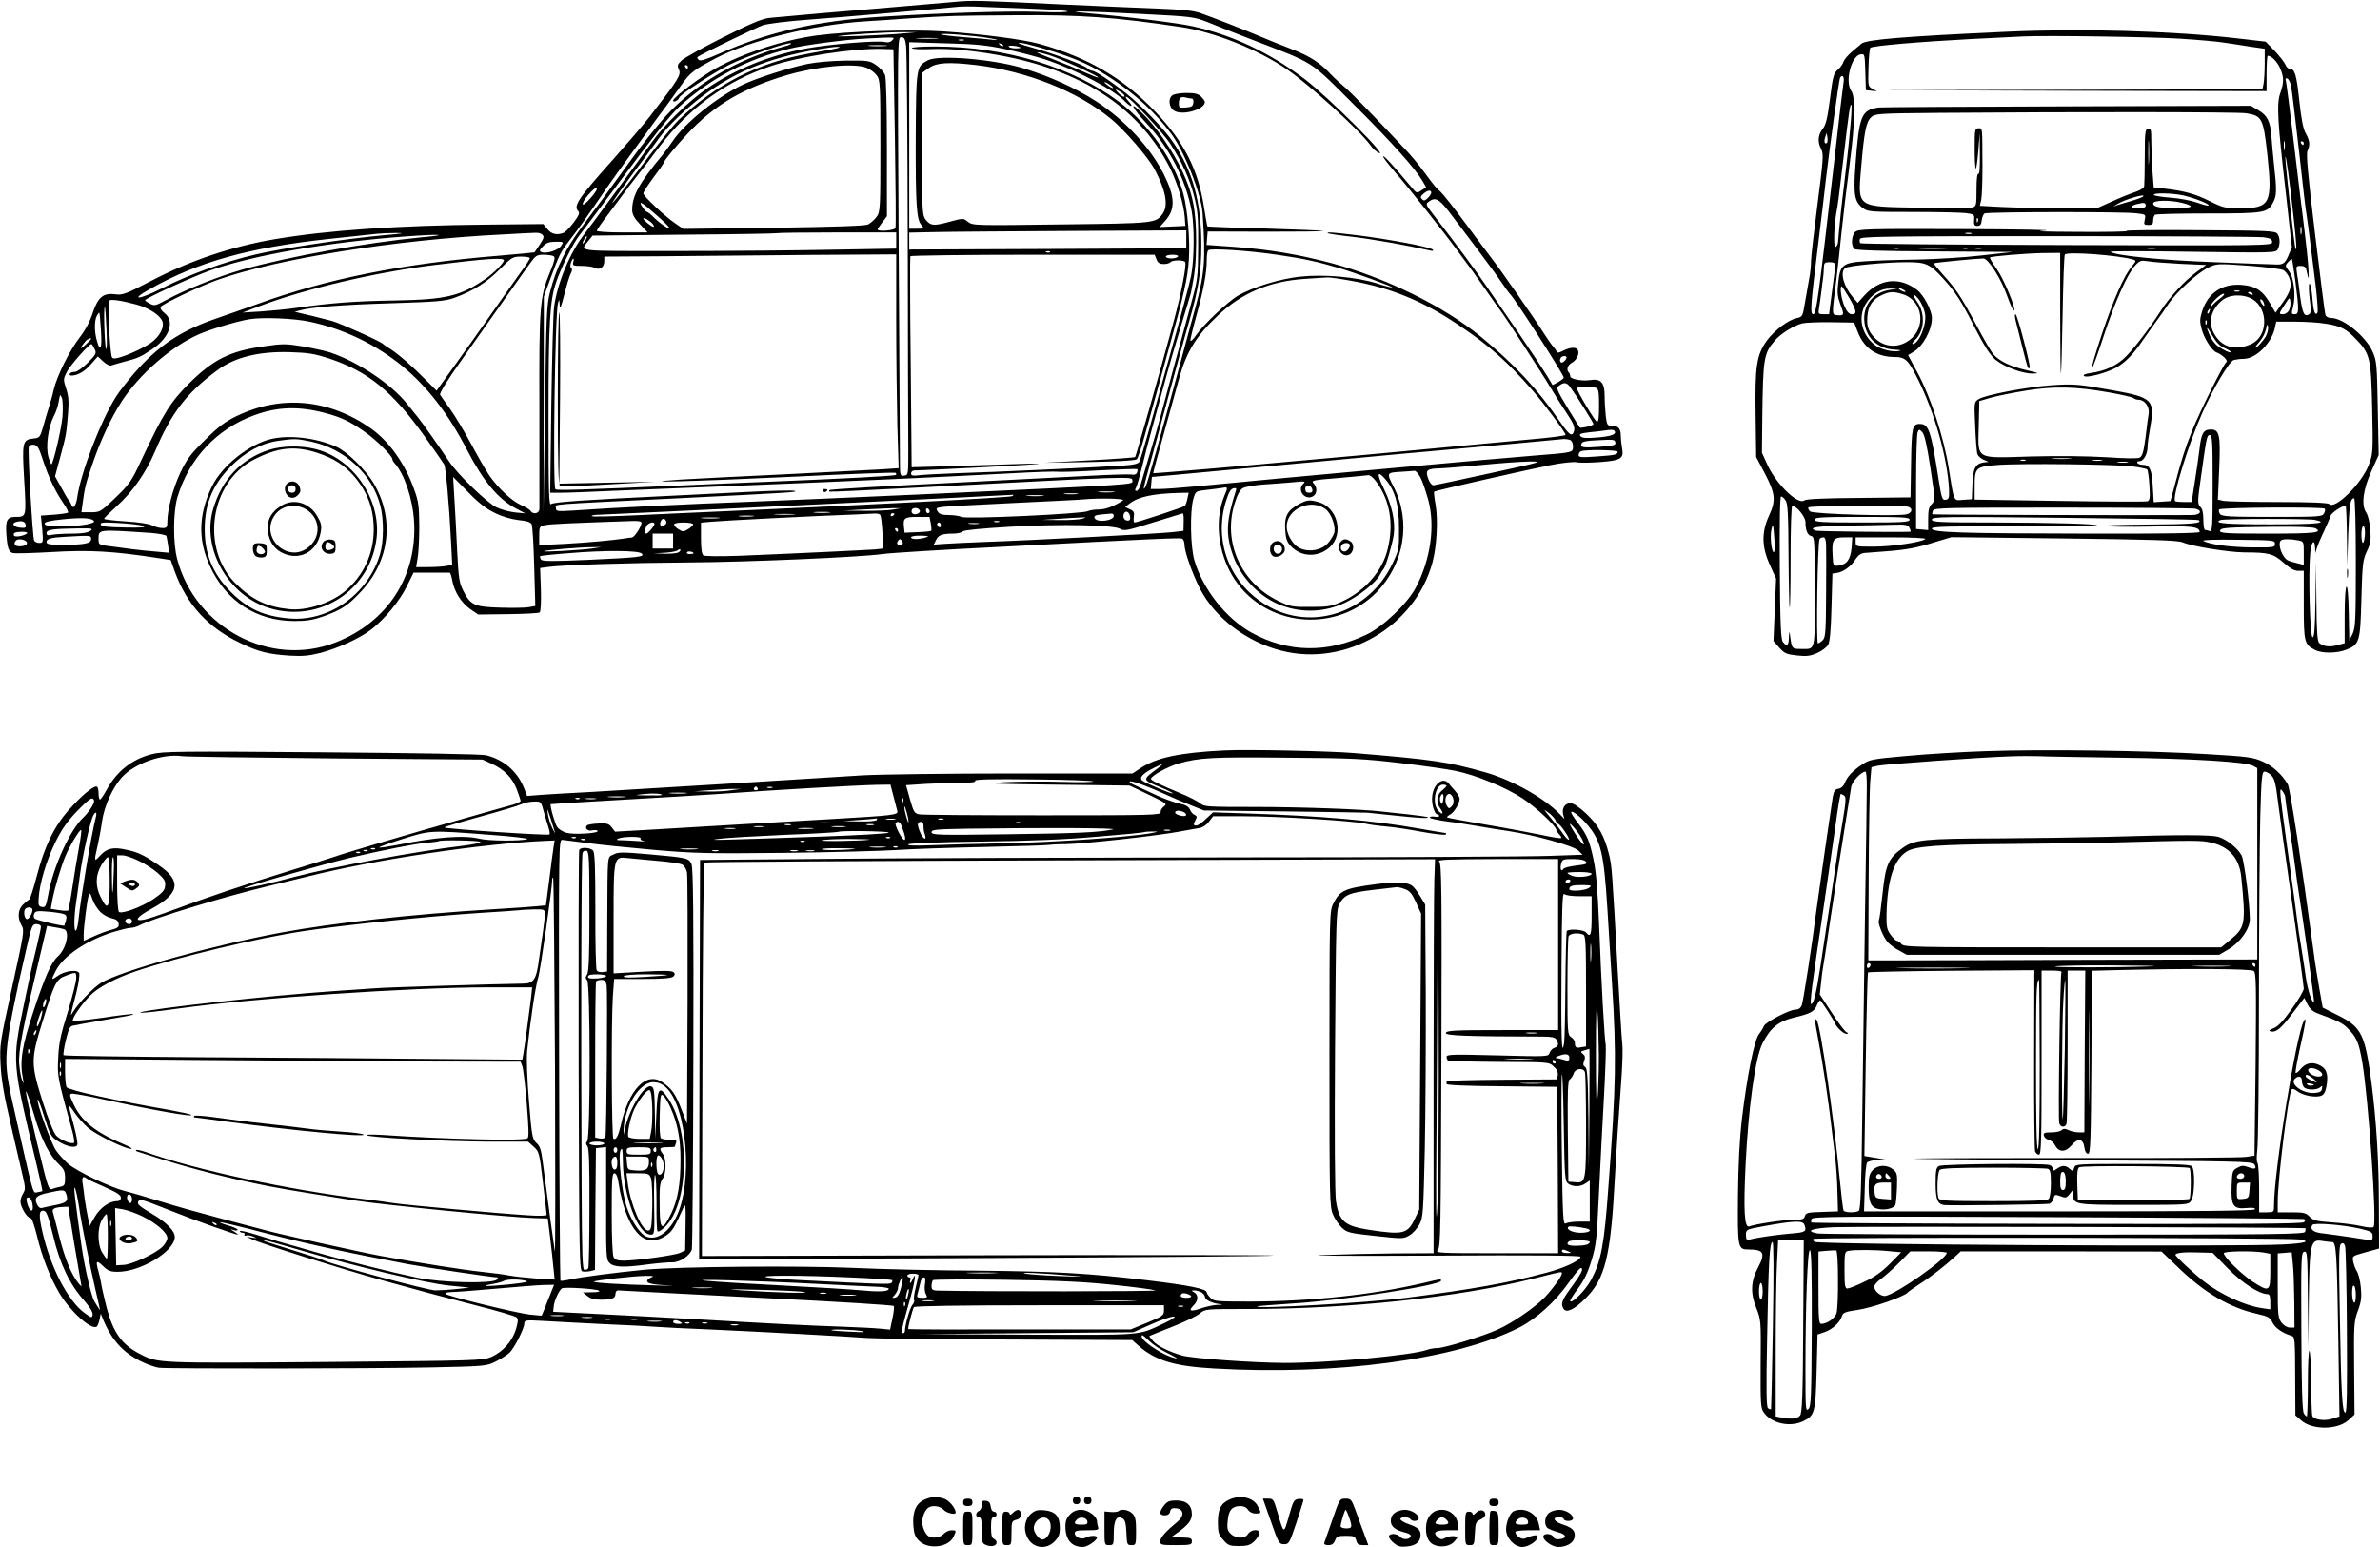  <svg version="1.0" xmlns="http://www.w3.org/2000/svg"
 width="1280pt" height="832pt" viewBox="0 0 1280 832"
 preserveAspectRatio="xMidYMid meet"><g transform="translate(0,832) scale(0.1,-0.1)"
fill="#000000" stroke="none">
<path d="M5135 8310 c-49 -4 -175 -15 -280 -24 -291 -24 -654 -56 -714 -62
-41 -4 -99 -28 -250 -104 -108 -54 -208 -110 -224 -124 -23 -22 -26 -28 -16
-49 13 -30 2 -49 -159 -257 -32 -41 -117 -140 -188 -220 -198 -221 -222 -258
-193 -287 8 -8 1 -24 -26 -60 -20 -26 -44 -51 -53 -55 -36 -14 -66 -8 -88 20
l-22 27 -304 -3 c-473 -4 -853 -30 -1138 -78 -232 -39 -457 -115 -664 -223
-136 -71 -157 -79 -193 -74 -67 9 -95 -13 -124 -99 -15 -47 -41 -95 -72 -135
-53 -69 -120 -203 -138 -278 -6 -28 -18 -70 -26 -95 -8 -25 -22 -72 -31 -105
-16 -56 -20 -60 -49 -63 -63 -6 -65 -18 -53 -223 12 -200 12 -199 -46 -199
-46 0 -55 -18 -50 -91 5 -75 12 -95 33 -103 9 -4 104 -1 212 5 200 12 329 5
568 -32 l71 -11 22 -62 c65 -178 179 -302 354 -385 98 -47 148 -59 263 -67 71
-4 104 -1 168 15 96 26 208 77 271 125 72 55 156 157 193 235 l35 71 93 0 c51
0 96 0 101 0 4 1 10 -18 14 -40 11 -61 47 -120 96 -155 l44 -30 159 2 c88 1
165 5 171 9 6 4 9 49 7 123 l-4 116 45 6 c79 11 435 22 750 24 319 2 925 28
1045 45 39 6 333 24 655 40 821 43 943 48 958 43 6 -3 12 -16 12 -29 0 -40 40
-153 83 -239 81 -158 252 -288 441 -335 345 -87 717 131 810 475 23 85 31 228
17 309 -7 38 -10 70 -8 72 5 5 498 117 628 143 60 12 120 18 138 15 17 -4 74
-3 126 1 112 8 129 19 119 73 -4 21 -7 51 -7 67 0 39 -13 55 -47 55 -25 0 -28
3 -34 53 -3 28 -6 77 -6 108 0 71 -20 94 -77 85 -45 -7 -108 5 -108 21 0 6 -3
15 -7 19 -16 15 -7 41 17 54 26 14 42 51 30 69 -9 16 -41 13 -78 -5 -22 -12
-32 -13 -35 -5 -2 6 -10 17 -17 25 -7 7 -30 39 -51 72 -57 90 -233 342 -281
404 -23 30 -89 118 -146 195 -57 77 -115 150 -128 162 -29 26 -33 31 -93 112
-25 35 -72 91 -104 124 -166 177 -291 305 -322 330 -19 16 -51 45 -70 65 -62
66 -115 100 -211 137 -52 20 -130 51 -174 70 -92 39 -247 99 -320 125 -37 13
-97 19 -230 24 -99 4 -317 13 -485 21 -482 23 -510 24 -605 15z m395 -36 c107
-4 202 -10 210 -15 9 -5 -54 -7 -150 -3 -163 6 -512 -5 -850 -26 -346 -22
-606 -81 -868 -197 -77 -34 -106 -43 -114 -35 -7 7 -10 13 -7 15 14 13 312
157 351 171 28 9 132 22 255 31 178 13 674 56 798 69 22 2 72 2 110 0 39 -2
158 -6 265 -10z m607 -29 c276 -14 283 -15 360 -45 43 -18 146 -58 228 -90
358 -138 309 -106 570 -366 186 -185 313 -327 353 -393 l22 -38 -25 -17 c-25
-16 -26 -16 -53 16 -93 111 -144 168 -153 168 -6 0 24 -39 65 -87 61 -69 259
-318 332 -418 8 -11 25 -33 37 -50 13 -16 62 -84 108 -150 46 -66 87 -124 92
-130 25 -33 225 -340 268 -413 29 -48 70 -113 92 -145 29 -44 37 -65 33 -83
-10 -37 -25 -26 -79 52 -117 171 -244 307 -425 455 -199 163 -513 317 -802
394 -178 47 -331 73 -518 87 l-153 11 3 36 3 36 313 -1 c171 0 310 1 308 4 -3
2 -143 8 -312 13 -168 4 -308 10 -310 11 -2 2 -10 47 -18 99 -31 205 -108 357
-264 520 -171 179 -363 291 -622 363 -86 24 -318 54 -514 67 -183 12 -512 1
-686 -22 -175 -24 -384 -91 -536 -174 -80 -44 -234 -159 -234 -176 0 -12 28 0
33 16 8 19 178 130 270 177 88 44 311 122 330 115 7 -2 -8 -10 -33 -16 -255
-69 -483 -203 -640 -376 -45 -49 -136 -164 -201 -255 -139 -192 -138 -191
-246 -335 -89 -119 -140 -222 -174 -352 -19 -72 -21 -121 -28 -638 l-8 -560 1
585 1 585 31 85 c53 145 58 153 109 220 44 56 95 128 202 285 35 51 162 226
272 376 48 63 106 144 130 178 44 61 65 77 181 138 183 96 525 180 800 198 47
3 162 10 255 17 197 13 227 14 555 16 352 3 543 -11 895 -64 175 -26 410 -120
565 -226 122 -83 394 -330 452 -411 10 -15 29 -32 41 -38 68 -37 -266 297
-398 397 -189 142 -388 236 -602 283 -83 18 -349 51 -563 70 -157 14 -20 12
287 -4z m-1282 -105 c-92 -9 -383 -20 -345 -14 47 8 255 21 340 21 l85 0 -80
-7z m470 -26 c39 -7 50 -11 25 -9 -25 3 -99 10 -164 15 -66 5 -122 12 -125 15
-9 9 189 -7 264 -21z m-526 -10 c-9 -11 -22 -14 -42 -10 -44 9 -288 -11 -417
-34 -201 -37 -387 -112 -542 -219 -92 -64 -230 -197 -288 -280 -62 -87 -316
-433 -368 -501 -77 -99 -144 -261 -162 -390 -5 -36 -11 -275 -15 -532 l-6
-468 63 0 c35 0 155 5 268 10 113 5 432 18 710 29 625 25 991 42 1430 65 135
8 250 11 257 9 6 -2 105 0 219 7 113 6 208 9 211 7 2 -2 1 -11 -2 -19 -4 -10
-15 -13 -31 -10 -14 2 -116 -1 -227 -7 -111 -6 -382 -20 -602 -31 -510 -25
-789 -41 -794 -46 -2 -2 -2 -6 0 -8 2 -2 200 7 439 20 1204 63 1190 63 1190
40 0 -24 66 -19 -1161 -76 -355 -16 -773 -34 -930 -40 -262 -9 -713 -31 -921
-46 -83 -5 -88 -4 -88 14 0 22 -72 17 655 52 603 30 650 33 629 40 -10 4 -127
1 -259 -6 -132 -7 -303 -15 -380 -19 -486 -23 -658 -35 -671 -46 -12 -10 -14
54 -14 473 0 505 7 620 41 720 26 79 93 212 125 252 14 17 125 166 248 331
144 194 245 321 287 359 169 154 364 257 594 314 80 20 306 50 420 55 155 8
149 8 134 -9z m74 -29 c4 -24 8 -496 9 -1047 1 -552 2 -1061 3 -1133 0 -127 0
-130 -22 -133 -22 -3 -23 -1 -23 85 0 48 -3 580 -7 1181 -6 1092 -6 1092 14
1092 16 0 21 -8 26 -45z m165 38 c-26 -2 -71 -2 -100 0 -29 2 -8 3 47 3 55 0
79 -1 53 -3z m145 -10 c-7 -2 -19 -2 -25 0 -7 3 -2 5 12 5 14 0 19 -2 13 -5z
m227 -48 c69 -14 166 -40 215 -56 165 -55 373 -166 429 -228 11 -11 24 -21 29
-21 6 0 0 11 -13 25 -13 14 -19 25 -13 25 17 0 196 -191 236 -252 62 -95 105
-189 129 -283 20 -78 23 -114 22 -265 -1 -168 -2 -180 -36 -305 -63 -230 -149
-548 -168 -620 -10 -38 -35 -126 -56 -195 -20 -69 -42 -142 -48 -162 -5 -21
-16 -38 -23 -38 -10 0 -10 5 -3 18 5 9 20 62 34 117 13 55 33 134 45 175 11
41 42 152 67 245 25 94 68 242 95 330 27 88 51 169 54 180 22 110 27 158 28
270 1 170 -18 267 -77 390 -50 106 -140 236 -210 304 -77 75 -63 37 18 -50
126 -134 213 -303 245 -475 15 -84 14 -258 -3 -347 -8 -41 -56 -220 -106 -398
-50 -178 -107 -382 -127 -454 -20 -71 -40 -137 -44 -147 -7 -12 -28 -18 -91
-22 -128 -9 -714 -36 -893 -41 -88 -3 -179 -8 -202 -11 -35 -4 -43 -2 -43 10
0 9 8 16 19 16 53 0 649 31 666 35 11 2 -43 2 -120 -1 -77 -2 -235 -7 -351
-11 l-211 -6 -5 564 c-4 310 -4 567 -2 571 3 4 300 8 660 8 l654 0 10 -25 c7
-19 17 -25 39 -25 16 0 33 5 36 10 8 12 72 13 79 1 9 -15 -21 -170 -64 -328
-77 -283 -201 -717 -205 -721 -3 -3 -114 -11 -247 -18 l-243 -13 244 4 c153 3
248 8 255 15 6 6 27 70 47 143 20 72 71 258 114 412 96 344 112 416 119 520 7
98 -7 268 -29 350 -46 177 -184 375 -346 497 -250 188 -614 298 -991 298 -76
0 -127 -4 -124 -9 4 -5 48 -7 99 -5 111 5 251 -9 412 -41 426 -86 722 -289
879 -602 39 -79 73 -193 78 -263 l3 -45 -69 -3 -69 -3 31 35 c54 62 52 127
-10 251 -72 143 -211 292 -364 391 -110 71 -256 137 -394 178 -161 48 -451 72
-509 42 -63 -33 -64 -35 -66 -415 -1 -364 4 -442 31 -472 16 -18 15 -19 -24
-19 l-42 0 0 501 0 502 198 -6 c160 -4 220 -10 322 -32z m-15 17 c-3 -3 -11 0
-18 7 -9 10 -8 11 6 5 10 -3 15 -9 12 -12z m270 -29 c132 -42 215 -80 315
-147 126 -83 233 -181 315 -290 73 -95 167 -331 173 -436 17 -255 11 -317 -42
-515 -14 -49 -41 -151 -61 -225 -131 -484 -194 -711 -204 -727 -17 -29 -13
-12 30 144 22 81 53 195 69 253 67 249 104 382 135 490 50 173 66 270 66 410
1 231 -47 403 -153 557 -47 69 -166 193 -248 258 -82 66 -170 125 -188 125 -6
0 -17 6 -24 13 -17 17 -181 79 -283 107 -44 12 -82 24 -85 27 -11 11 81 -11
185 -44z m-902 30 c-24 -2 -62 -2 -85 0 -24 2 -5 4 42 4 47 0 66 -2 43 -4z
m726 -9 c2 -2 -10 -4 -27 -4 -17 0 -34 4 -37 10 -5 9 53 3 64 -6z m-1014 -9
c-38 -7 -95 -18 -125 -23 -275 -50 -498 -164 -699 -356 -29 -28 -117 -136
-195 -241 -78 -104 -151 -197 -161 -205 -10 -8 37 59 104 150 68 91 133 179
144 195 47 66 147 162 238 230 189 141 388 217 679 259 65 9 77 2 15 -9z m338
-474 c4 -261 6 -480 3 -487 -5 -14 -96 -21 -96 -8 0 3 11 20 25 38 l25 33 0
365 c0 223 -4 376 -10 394 -6 16 -27 40 -48 54 -35 24 -44 25 -162 24 -76 -1
-158 -8 -208 -18 -101 -21 -272 -76 -346 -111 -136 -64 -312 -205 -379 -305
-17 -25 -42 -59 -56 -76 -123 -148 -161 -217 -161 -292 0 -24 10 -44 41 -77
l42 -45 -137 0 c-78 0 -136 4 -136 9 0 6 28 46 63 91 34 45 71 95 82 110 11
15 42 57 70 92 27 34 82 106 121 158 158 208 358 353 598 434 154 52 440 96
596 93 l65 -2 8 -474z m828 443 c57 -17 272 -115 266 -121 -2 -2 -35 11 -73
28 -38 17 -114 49 -169 70 -105 40 -115 50 -24 23z m-391 -54 c273 -33 545
-141 725 -289 73 -60 199 -206 234 -270 60 -114 76 -195 45 -239 -37 -53 -40
-53 -549 -59 -464 -6 -473 -6 -499 14 -25 20 -26 20 -93 2 -87 -24 -105 -24
-130 4 -19 20 -21 37 -25 177 -1 85 -2 259 0 387 l2 232 37 26 c43 29 106 32
253 15z m-1550 -10 c0 -5 -2 -10 -4 -10 -3 0 -8 5 -11 10 -3 6 -1 10 4 10 6 0
11 -4 11 -10z m959 -4 c19 -7 44 -25 55 -40 20 -26 21 -40 21 -381 0 -343 -1
-354 -21 -382 -11 -15 -32 -33 -45 -40 -17 -8 -173 -13 -509 -18 l-485 -6 -41
28 c-59 40 -174 148 -174 163 0 7 25 46 55 86 30 40 55 76 55 79 0 10 59 82
125 153 146 157 299 247 537 318 161 47 357 66 427 40z m1327 -107 c3 -6 -5
-3 -20 6 -14 10 -26 19 -26 22 0 7 39 -17 46 -28z m59 -39 c12 -19 -12 -10
-31 11 -19 22 -19 22 3 10 12 -6 25 -16 28 -21z m-2835 -506 c0 -15 -69 -93
-75 -84 -4 6 8 28 27 50 31 35 48 48 48 34z m4472 -46 c-18 -18 -24 -20 -34
-9 -11 10 -8 16 11 32 34 28 54 8 23 -23z m106 -70 c27 -35 92 -121 146 -193
53 -71 100 -134 104 -140 4 -5 23 -32 42 -60 18 -27 37 -52 40 -55 21 -16 290
-434 290 -451 0 -4 -14 -15 -30 -24 l-30 -16 -28 47 c-15 25 -78 121 -141 213
-62 91 -143 209 -179 261 -59 87 -176 245 -291 393 -44 57 -45 59 -26 73 33
24 52 16 103 -48z m-4263 -20 c39 -33 72 -66 74 -72 6 -15 -49 21 -83 55 -15
16 -32 29 -36 29 -4 0 -15 11 -24 25 -27 41 -5 29 69 -37z m-15 -52 c7 -9 9
-16 4 -16 -11 1 -54 36 -54 44 0 10 35 -11 50 -28z m2870 -83 l0 -48 -745 -4
-745 -3 0 45 0 46 143 3 c78 2 413 4 745 6 l602 3 0 -48z m-4315 22 c-206 -19
-543 -69 -692 -104 -167 -39 -356 -107 -503 -182 -125 -63 -176 -66 -63 -3
259 146 530 222 962 269 124 13 242 26 261 28 19 2 67 4 105 4 48 0 27 -4 -70
-12z m853 2 c11 -13 8 -19 -43 -94 0 -1 -86 -9 -190 -18 -515 -42 -923 -123
-1300 -260 -55 -20 -156 -55 -225 -79 -188 -65 -310 -146 -438 -293 -37 -43
-82 -100 -99 -128 -82 -130 -188 -406 -207 -537 -8 -52 -22 -70 -33 -41 -4 10
-9 20 -13 23 -4 3 -22 33 -40 67 l-34 61 28 104 c32 118 33 125 42 235 5 63 3
93 -10 132 -16 49 -16 53 3 90 20 39 127 159 134 150 3 -2 10 -14 16 -27 11
-21 8 -28 -37 -73 -27 -27 -58 -49 -70 -49 -11 0 -24 -4 -27 -10 -3 -5 1 -10
9 -10 33 0 73 23 106 62 l36 41 29 -27 c16 -15 35 -24 42 -22 8 3 42 13 76 22
70 18 85 25 147 67 91 61 121 148 66 192 -18 14 -26 27 -21 35 10 16 206 109
303 144 319 114 960 217 1535 245 84 5 164 9 178 9 15 1 31 -4 37 -11z m1902
-30 l0 -44 -347 -6 c-190 -4 -571 -7 -845 -7 -551 0 -510 -5 -460 59 l19 24
494 5 c272 2 496 6 498 8 2 2 148 4 323 4 l318 0 0 -43z m-2550 17 c-302 -29
-709 -102 -964 -173 -133 -38 -309 -108 -417 -167 -52 -28 -59 -30 -83 -17
-14 7 -26 16 -26 18 0 10 247 123 346 159 229 83 644 155 1064 185 177 13 234
9 80 -5z m880 -14 c-6 -11 -13 -20 -16 -20 -2 0 0 9 6 20 6 11 13 20 16 20 2
0 0 -9 -6 -20z m-132 -32 c-16 -24 -78 -44 -105 -34 -14 6 -13 10 7 31 18 19
34 25 68 25 44 0 44 0 30 -22z m3850 -48 c144 -21 213 -36 332 -71 86 -25 292
-101 288 -105 -2 -2 -40 8 -83 22 -111 35 -288 50 -414 36 -106 -11 -255 -57
-331 -101 -55 -31 -187 -156 -226 -212 -15 -23 -30 -37 -32 -31 -1 5 13 65 32
133 38 137 56 230 56 300 0 25 3 49 8 53 11 12 212 -1 370 -24z m-1221 14 c-3
-3 -12 -4 -19 -1 -8 3 -5 6 6 6 11 1 17 -2 13 -5z m-2669 -22 c9 -7 5 -25 -19
-83 -56 -136 -60 -181 -58 -744 0 -280 0 -520 0 -532 -1 -26 -34 -32 -48 -10
-4 7 -28 21 -53 32 -48 21 -123 92 -169 159 -16 23 -59 97 -96 166 -37 69 -88
154 -114 190 -26 36 -50 70 -54 77 -5 7 40 80 111 180 115 164 304 430 372
526 31 43 37 47 74 47 23 0 47 -4 54 -8z m1842 -333 c0 -189 3 -448 6 -575 l7
-232 -89 -6 c-49 -3 -285 -15 -524 -27 -239 -11 -489 -24 -555 -28 -296 -20
73 -10 598 15 301 15 550 24 554 21 3 -4 4 -9 2 -11 -6 -6 -298 -21 -664 -36
-148 -6 -371 -15 -495 -21 -530 -23 -665 -28 -673 -20 -15 15 -2 949 14 1001
7 23 7 22 9 -10 1 -27 7 -14 25 56 13 51 28 102 35 114 8 14 8 25 2 29 -6 3
-6 15 -1 29 10 27 19 29 12 2 -5 -18 0 -20 46 -20 29 0 61 -5 72 -11 26 -13
49 4 49 37 l0 24 318 2 c174 2 527 5 785 7 l467 3 0 -343z m1515 331 c-3 -5
-19 -10 -36 -10 -16 0 -29 5 -29 10 0 6 16 10 36 10 21 0 33 -4 29 -10z
m-3485 -8 c0 -4 -19 -35 -43 -67 -24 -33 -92 -130 -152 -215 -59 -85 -153
-217 -208 -293 l-99 -138 -58 58 c-71 72 -149 140 -192 167 -18 11 -35 23 -38
26 -13 14 -231 112 -275 124 -68 18 -134 34 -170 42 l-30 7 29 8 c62 17 223
30 491 38 244 8 287 11 338 29 102 37 176 84 245 154 64 64 69 68 115 68 26 0
47 -4 47 -8z m-140 -12 c0 -14 -55 -69 -95 -97 -138 -96 -215 -114 -489 -119
-208 -3 -345 -13 -526 -39 -52 -8 -140 -16 -195 -20 l-100 -6 95 36 c244 92
617 180 930 219 283 35 380 42 380 26z m4557 -110 c212 -38 384 -108 573 -235
168 -112 269 -201 407 -360 62 -72 173 -222 173 -234 0 -4 -84 -15 -187 -24
-104 -10 -282 -26 -398 -37 -115 -11 -336 -32 -490 -46 -154 -14 -329 -30
-390 -35 -244 -23 -750 -66 -753 -64 -1 1 23 91 54 201 30 109 70 251 87 314
39 140 92 225 207 333 129 122 277 184 465 197 61 4 117 8 126 8 8 1 65 -7
126 -18z m-6537 -127 c66 -17 127 -55 142 -88 15 -33 -13 -86 -62 -120 -44
-30 -135 -71 -177 -80 -31 -6 -32 -6 -37 37 -10 87 -17 264 -9 271 8 9 61 2
143 -20z m-157 -138 c3 -69 2 -112 -3 -100 -8 19 -14 233 -6 224 2 -2 6 -58 9
-124z m-30 -2 c7 -97 -4 -123 -22 -55 -14 48 -14 108 0 134 6 11 12 18 13 16
2 -1 6 -45 9 -95z m1122 47 c184 -39 354 -121 499 -239 134 -110 247 -256 348
-451 86 -166 166 -262 258 -312 l55 -29 -54 5 c-29 3 -74 15 -100 27 -52 25
-211 179 -257 249 -40 61 -145 210 -166 235 -9 11 -36 44 -58 72 -83 106 -264
227 -413 277 -26 9 -93 23 -148 33 -93 15 -109 15 -212 0 -180 -25 -269 -70
-398 -197 -103 -103 -139 -160 -257 -411 -57 -122 -64 -132 -155 -219 -66 -62
-70 -65 -119 -65 l-50 0 6 45 c11 86 18 113 53 214 45 131 99 246 158 338 94
144 263 292 410 358 59 27 209 72 275 83 71 12 241 5 325 -13z m-1175 -93 c0
-2 -14 -16 -32 -33 -30 -28 -30 -17 0 19 13 15 32 23 32 14z m1280 -105 c208
-69 338 -174 511 -415 55 -77 103 -146 108 -155 9 -18 26 -207 37 -418 l6
-121 -32 -7 c-18 -3 -62 -6 -97 -6 l-65 0 8 48 c5 26 9 103 9 172 -1 109 -4
134 -28 199 -48 136 -134 257 -231 326 -225 159 -484 183 -724 67 -60 -29 -98
-57 -169 -128 -79 -77 -98 -103 -133 -176 -40 -85 -70 -199 -70 -264 0 -30 -3
-34 -27 -34 -16 0 -41 7 -56 15 -16 8 -74 17 -142 21 -63 4 -115 10 -115 14 0
4 31 34 68 68 83 74 156 178 206 295 87 206 170 314 335 436 94 70 223 102
391 97 96 -3 131 -8 210 -34z m6649 -8 c-6 -8 -15 -14 -20 -14 -14 0 -11 28 4
33 20 7 29 -4 16 -19z m26 -146 c37 -51 125 -192 125 -199 0 -8 -68 -24 -74
-18 -2 2 -32 51 -67 108 -59 98 -61 105 -44 117 27 20 42 17 60 -8z m139 -4
c13 -5 16 -23 16 -96 0 -63 -3 -89 -12 -86 -11 4 -107 165 -108 181 0 8 82 10
104 1z m-8248 -154 c-5 -63 -47 -244 -59 -257 -2 -2 -10 16 -17 41 -15 54 -1
159 29 217 12 22 24 58 27 81 7 39 8 40 17 17 5 -13 6 -58 3 -99z m1412 19
c87 -23 136 -46 217 -104 61 -43 145 -127 145 -144 0 -5 6 -16 13 -23 52 -58
97 -191 104 -314 17 -294 -143 -540 -422 -649 -349 -137 -754 76 -852 448 -23
86 -22 253 1 332 62 208 212 369 414 442 125 46 240 49 380 12z m6936 -98 c11
-17 -20 -28 -95 -34 -60 -5 -80 -3 -89 7 -9 12 -1 15 47 21 32 3 67 7 78 9 41
6 54 6 59 -3z m-240 -47 c9 -4 16 -18 16 -35 0 -33 1 -33 -205 -49 -207 -16
-1334 -118 -1815 -165 -85 -8 -177 -15 -203 -15 l-48 0 3 33 3 32 135 12 c74
7 405 38 735 68 330 31 652 61 715 66 63 6 228 21 365 33 138 13 258 24 267
25 9 0 23 -2 32 -5z m244 -16 c2 -12 -14 -16 -84 -21 -93 -7 -106 -4 -98 18 4
10 28 15 82 17 96 5 96 5 100 -14z m-8457 -93 c29 -89 66 -168 111 -233 17
-24 27 -46 24 -49 -3 -3 -37 -8 -75 -11 l-71 -5 7 -73 c6 -70 5 -74 -15 -74
-11 0 -24 5 -28 12 -9 14 -36 488 -29 506 3 7 15 12 27 10 19 -2 28 -17 49
-83z m8469 46 c0 -16 -11 -19 -112 -26 -85 -6 -98 -5 -98 8 0 8 6 18 13 20 22
10 197 7 197 -2z m-685 -116 c-159 -35 -297 -64 -305 -65 -9 0 -22 15 -29 36
-16 45 -7 53 59 55 25 0 126 9 225 18 99 10 216 18 260 19 77 0 69 -2 -210
-63z m-375 -24 c11 -22 29 -75 41 -118 39 -142 13 -324 -68 -476 -45 -84 -175
-208 -264 -250 -210 -101 -424 -97 -619 11 -136 76 -260 232 -306 387 -22 71
-25 266 -6 332 12 41 13 42 70 48 31 3 69 9 85 11 31 6 32 5 12 -42 -60 -144
-30 -342 74 -477 180 -234 534 -254 743 -44 151 154 189 382 93 569 -39 77
-39 76 45 81 30 2 61 4 67 5 7 1 22 -16 33 -37z m-216 -55 c55 -94 69 -205 40
-326 -27 -118 -120 -226 -242 -283 -61 -28 -76 -31 -172 -31 -98 -1 -110 1
-173 31 -201 96 -301 314 -238 522 14 47 29 76 44 85 12 8 60 16 107 20 47 3
119 8 160 12 69 7 74 6 58 -9 -33 -34 10 -89 52 -67 24 13 26 47 5 70 -15 16
-6 18 132 29 81 7 153 14 158 15 15 5 42 -22 69 -68z m29 44 c50 -59 71 -134
71 -260 1 -113 0 -117 -36 -193 -126 -263 -434 -365 -675 -223 -196 115 -285
338 -222 553 16 52 27 73 41 76 15 4 19 2 15 -11 -52 -161 -56 -234 -17 -346
42 -123 146 -230 264 -273 114 -41 232 -35 339 15 74 35 166 108 187 148 8 16
18 31 21 34 11 9 48 135 55 185 9 72 -10 158 -54 248 -40 80 -35 102 11 47z
m-4793 -178 c42 -21 88 -34 128 -39 43 -4 65 -11 71 -22 5 -9 11 -111 14 -228
l6 -212 -33 -6 c-18 -4 -88 -5 -154 -3 -140 4 -162 13 -201 92 -21 41 -25 68
-32 209 -4 89 -11 216 -15 282 l-7 120 79 -80 c55 -57 98 -91 144 -113z m4398
125 c2 -12 -3 -17 -17 -17 -15 0 -21 6 -21 21 0 25 33 22 38 -4z m-1070 -14
c-21 -2 -55 -2 -75 0 -21 2 -4 4 37 4 41 0 58 -2 38 -4z m-195 -10 c-18 -2
-48 -2 -65 0 -18 2 -4 4 32 4 36 0 50 -2 33 -4z m593 -25 c-3 -18 -10 -35 -14
-39 -8 -7 -255 -89 -270 -89 -5 0 -7 13 -4 30 3 24 0 32 -21 41 l-26 12 23 18
c47 37 125 54 265 58 l54 1 -7 -32z m-941 14 c-9 -8 -787 -48 -1560 -82 -121
-5 -327 -15 -458 -21 -131 -6 -241 -9 -244 -5 -4 3 7 6 23 7 44 1 2238 106
2244 108 2 0 0 -3 -5 -7z m163 1 c-21 -2 -57 -2 -80 0 -24 2 -7 4 37 4 44 0
63 -2 43 -4z m432 -24 c-46 -31 -94 -49 -130 -49 -23 0 -49 -4 -59 -9 -27 -15
-657 -44 -680 -31 -11 5 -41 10 -68 10 -37 0 -51 5 -60 19 -11 18 -9 20 30 25
23 3 195 12 382 21 187 9 354 17 370 19 84 8 229 5 215 -5z m-1240 -50 c-25
-4 -94 -7 -155 -6 l-110 1 110 6 c61 3 130 6 155 7 l45 0 -45 -8z m147 -5 c5
-15 -28 -27 -40 -15 -5 5 -6 14 -2 21 8 13 37 9 42 -6z m53 -5 c0 -5 -4 -9
-10 -9 -5 0 -10 7 -10 16 0 8 5 12 10 9 6 -3 10 -10 10 -16z m-542 -6 c-21 -2
-55 -2 -75 0 -21 2 -4 4 37 4 41 0 58 -2 38 -4z m1620 -21 c2 -14 -2 -22 -12
-22 -19 0 -29 17 -22 36 8 22 30 12 34 -14z m-1810 11 c-27 -2 -69 -2 -95 0
-27 2 -5 3 47 3 52 0 74 -1 48 -3z m466 -2 c10 -16 19 -181 10 -182 -5 0 -22
-2 -39 -4 -37 -3 -473 -24 -725 -34 -111 -4 -190 -3 -197 2 -9 6 -13 38 -13
93 l0 83 53 5 c47 5 593 33 777 39 41 2 87 4 102 5 15 1 29 -2 32 -7z m76 5
c0 -3 -4 -8 -10 -11 -5 -3 -10 -1 -10 4 0 6 5 11 10 11 6 0 10 -2 10 -4z
m1180 -10 c0 -28 -93 -38 -103 -12 -5 11 4 16 36 19 23 2 48 4 55 5 6 1 12 -4
12 -12z m376 -33 l-1 -48 -60 -7 c-67 -8 -774 -45 -1015 -53 -85 -3 -180 -8
-211 -10 l-57 -4 12 24 c12 27 33 35 91 35 23 0 46 5 53 12 7 7 101 16 254 25
276 16 560 10 594 -12 19 -12 39 -8 175 35 85 26 157 48 160 49 4 1 6 -20 5
-46z m-2319 30 c-20 -2 -52 -2 -70 0 -17 2 0 4 38 4 39 0 53 -2 32 -4z m-3543
-23 c16 -15 -67 -30 -166 -30 -76 0 -98 3 -98 14 0 9 27 16 98 23 98 10 150 8
166 -7z m3359 13 c-24 -2 -62 -2 -85 0 -24 2 -5 4 42 4 47 0 66 -2 43 -4z
m1143 -28 c3 -20 5 -38 2 -40 -2 -2 -35 -6 -73 -7 l-70 -3 -3 28 c-6 51 2 57
72 57 l65 0 7 -35z m814 25 c-14 -4 -68 -8 -120 -7 l-95 1 90 6 c50 3 104 7
120 7 29 1 29 1 5 -7z m-2237 -14 c3 -8 -1 -17 -10 -20 -20 -8 -27 -1 -20 19
8 19 23 20 30 1z m-3445 -19 c3 -15 -2 -18 -29 -15 -36 3 -50 24 -22 31 30 8
48 3 51 -16z m3312 11 c0 -20 -38 -78 -52 -79 -7 0 -24 -2 -38 -5 -66 -10
-198 -22 -322 -29 l-138 -7 0 50 c0 49 1 51 33 58 27 6 147 11 470 22 32 1 47
-2 47 -10z m1923 5 c-7 -2 -19 -2 -25 0 -7 3 -2 5 12 5 14 0 19 -2 13 -5z
m-4603 -22 c19 -7 -7 -10 -99 -8 -97 2 -125 5 -129 16 -4 12 12 13 99 8 57 -3
115 -10 129 -16z m2750 11 c0 -11 -35 -52 -44 -52 -11 0 -7 35 6 48 14 14 38
16 38 4z m208 -3 c-2 -6 -15 -18 -29 -26 -23 -14 -28 -14 -52 2 -15 9 -24 21
-21 26 8 13 106 11 102 -2z m1332 -5 c0 -8 -4 -12 -10 -9 -5 3 -10 10 -10 16
0 5 5 9 10 9 6 0 10 -7 10 -16z m203 9 c-13 -2 -35 -2 -50 0 -16 2 -5 4 22 4
28 0 40 -2 28 -4z m-4777 -38 c-14 -10 -45 -15 -97 -15 -42 0 -91 -3 -108 -6
-24 -5 -31 -3 -31 9 0 18 31 23 165 25 81 1 88 0 71 -13z m4344 5 c0 -5 -2
-10 -4 -10 -3 0 -8 5 -11 10 -3 6 -1 10 4 10 6 0 11 -4 11 -10z m-4022 -16
c50 -4 85 -11 87 -17 2 -7 6 -30 9 -51 l5 -39 -77 7 c-67 5 -162 17 -269 32
-27 4 -33 9 -33 29 0 60 -12 58 278 39z m-663 -3 c-15 -13 -63 -22 -69 -12 -9
14 5 21 43 21 20 0 31 -4 26 -9z m3475 -41 l0 -40 -55 0 -55 0 0 40 0 40 55 0
55 0 0 -40z m-3130 11 c0 -24 -35 -31 -151 -31 -72 0 -89 3 -89 15 0 17 23 24
100 28 139 8 140 8 140 -12z m4490 9 c-36 -12 -80 -12 -80 0 0 6 24 10 53 9
41 -1 47 -3 27 -9z m-4835 -30 c0 -10 -12 -16 -32 -18 -32 -3 -45 13 -26 32
13 12 58 2 58 -14z m4709 5 c4 -10 -1 -15 -14 -15 -13 0 -18 5 -14 15 4 8 10
15 14 15 4 0 10 -7 14 -15z m-1669 -35 c-65 -9 -273 -21 -259 -14 15 6 193 21
259 21 l50 1 -50 -8z m465 -20 c-8 -6 -42 -9 -75 -8 l-60 2 60 3 c33 2 64 8
69 13 5 5 12 7 15 4 3 -3 -1 -9 -9 -14z m-199 -7 c18 -18 -9 -21 -285 -34
-203 -9 -250 -8 -257 2 -4 8 -6 15 -4 18 3 2 73 10 157 16 186 16 372 15 389
-2z m279 1 c0 -2 -9 -4 -21 -4 -11 0 -18 4 -14 10 5 8 35 3 35 -6z"/>
<path d="M6308 7809 c-27 -15 -23 -65 6 -84 44 -29 166 6 166 47 0 4 -9 17
-20 28 -15 15 -33 20 -77 20 -32 0 -66 -5 -75 -11z m100 -19 c8 0 12 -9 10
-22 -2 -19 -10 -24 -40 -26 -34 -3 -38 -1 -38 21 0 30 10 39 35 33 11 -3 26
-6 33 -6z"/>
<path d="M7141 7066 c3 -3 64 -12 136 -20 109 -13 289 -45 413 -73 17 -4 22
-2 15 5 -13 14 -245 57 -407 77 -133 16 -164 18 -157 11z"/>
<path d="M4425 5680 c4 -6 11 -8 16 -5 14 9 11 15 -7 15 -8 0 -12 -5 -9 -10z"/>
<path d="M3000 6175 c0 -363 3 -467 13 -470 6 -3 125 2 262 10 l250 14 -258
-5 -259 -5 4 461 c2 253 0 460 -4 460 -5 0 -8 -209 -8 -465z"/>
<path d="M1458 5959 c-118 -28 -263 -143 -317 -253 -74 -151 -78 -291 -10
-435 87 -186 250 -291 454 -291 65 0 100 6 157 26 96 35 132 59 201 134 154
166 180 390 66 582 -42 71 -145 172 -202 196 -109 48 -251 64 -349 41z m215
-14 c180 -38 329 -175 372 -343 20 -74 19 -195 -1 -262 -64 -216 -275 -365
-489 -346 -136 12 -221 50 -313 142 -89 89 -134 187 -140 304 -8 153 34 264
138 370 77 78 165 126 255 139 87 13 103 12 178 -4z"/>
<path d="M1448 5901 c-151 -49 -254 -157 -302 -320 -62 -211 80 -463 301 -531
273 -84 550 99 579 382 21 209 -132 427 -334 474 -78 19 -176 16 -244 -5z
m257 -16 c89 -29 148 -67 200 -127 71 -83 105 -174 105 -285 0 -132 -55 -250
-156 -334 -76 -63 -206 -105 -299 -95 -119 12 -199 50 -286 136 -192 189 -140
546 96 668 129 66 219 76 340 37z"/>
<path d="M1540 5715 c-17 -20 -4 -62 21 -70 14 -5 28 -1 41 12 15 16 17 24 9
46 -12 31 -50 37 -71 12z m50 -25 c0 -13 -7 -20 -20 -20 -13 0 -20 7 -20 20 0
13 7 20 20 20 13 0 20 -7 20 -20z"/>
<path d="M1514 5601 c-50 -31 -74 -68 -74 -117 0 -60 25 -108 70 -133 95 -53
196 -2 215 107 6 35 3 49 -20 88 -42 71 -125 95 -191 55z m133 -21 c74 -45 82
-142 17 -199 -114 -101 -276 54 -182 174 38 48 110 59 165 25z"/>
<path d="M1742 5408 c-29 -29 -3 -72 40 -66 19 2 23 9 23 38 0 30 -4 35 -25
38 -14 2 -31 -3 -38 -10z m55 -33 c-2 -5 -13 -11 -25 -13 -16 -3 -22 2 -22 16
0 10 3 21 6 25 9 8 45 -16 41 -28z"/>
<path d="M1367 5394 c-12 -12 -8 -51 7 -64 8 -6 25 -10 38 -8 19 2 23 9 23 38
0 32 -3 35 -30 38 -17 2 -34 0 -38 -4z m57 -45 c-10 -17 -44 -10 -44 9 0 10 3
22 7 25 9 9 44 -23 37 -34z"/>
<path d="M6988 5610 c-63 -34 -81 -65 -76 -137 3 -52 9 -68 32 -92 56 -58 147
-60 209 -3 76 71 40 214 -62 242 -49 13 -60 12 -103 -10z m141 -28 c30 -22 56
-92 47 -127 -4 -14 -19 -39 -34 -56 -35 -40 -108 -51 -156 -25 -35 19 -66 73
-66 114 0 95 129 153 209 94z"/>
<path d="M7212 5408 c-31 -31 3 -87 42 -72 26 10 32 55 11 71 -23 16 -37 17
-53 1z m48 -22 c0 -7 -7 -19 -15 -26 -19 -16 -41 1 -32 24 8 20 47 21 47 2z"/>
<path d="M6842 5398 c-16 -16 -15 -53 2 -67 20 -17 66 6 66 34 0 25 -18 45
-40 45 -9 0 -21 -5 -28 -12z m51 -21 c8 -20 -9 -41 -27 -34 -23 9 -21 47 3 47
10 0 21 -6 24 -13z"/>
<path d="M10785 8149 c-547 -25 -750 -42 -774 -64 -9 -8 -33 -28 -53 -45 -20
-17 -40 -41 -44 -53 -3 -12 -17 -31 -30 -42 -22 -18 -27 -36 -42 -156 -14
-107 -22 -141 -40 -163 -25 -33 -28 -69 -7 -109 13 -25 11 -54 -20 -294 -19
-147 -35 -285 -35 -307 0 -22 -4 -65 -10 -95 -5 -31 -16 -90 -23 -131 -12 -72
-13 -74 -44 -81 -45 -9 -121 -67 -160 -120 -56 -78 -65 -138 -61 -399 l3 -228
48 -91 c56 -108 59 -143 20 -227 -40 -88 -38 -167 6 -263 l33 -73 -7 -168 -7
-167 31 -36 c28 -31 39 -36 95 -42 52 -6 72 -3 109 13 25 11 51 31 59 44 9 16
15 79 18 203 l5 180 25 4 c33 4 78 37 100 74 13 20 28 31 47 33 15 1 69 5 118
9 107 8 163 18 270 52 l80 24 605 -7 c492 -6 611 -10 639 -21 52 -22 246 -53
331 -54 132 0 157 -7 211 -55 35 -31 58 -44 79 -44 l30 0 0 -183 c0 -200 3
-213 60 -242 38 -20 119 -19 169 1 71 28 75 42 81 274 5 188 8 209 29 254 20
41 23 61 19 116 -3 39 -12 77 -22 93 -28 41 -17 125 29 226 l38 84 -5 251 c-4
234 -6 255 -27 303 -37 84 -158 183 -225 183 -15 0 -27 7 -30 18 -3 9 -28 207
-56 439 -38 312 -48 428 -40 442 15 29 12 56 -9 93 -14 23 -24 75 -35 176 -15
141 -24 172 -52 172 -8 0 -18 10 -23 23 -5 12 -31 45 -57 73 l-49 50 -155 18
c-350 40 -836 54 -1245 35z m940 -37 c94 -6 199 -15 235 -21 36 -5 100 -15
143 -22 l77 -11 0 -78 c0 -43 -3 -92 -6 -109 l-6 -31 -1037 -3 -1036 -2 1048
-3 1047 -2 0 95 c0 52 3 95 6 95 20 0 48 -28 65 -63 23 -51 23 -79 3 -137 -21
-57 -15 -152 30 -542 l32 -288 -19 -45 c-19 -44 -29 -50 -76 -47 -8 0 -152 5
-320 12 -282 10 -542 36 -560 56 -3 4 195 4 441 0 436 -6 447 -6 458 13 14 26
13 64 -2 84 -12 15 -52 17 -420 19 -224 2 -400 0 -390 -4 9 -4 -109 -6 -263
-5 -188 1 -245 3 -175 7 58 3 -144 7 -449 8 -504 2 -556 0 -573 -15 -21 -19
-24 -75 -5 -92 10 -7 144 -12 433 -13 l419 -3 -170 -19 c-93 -11 -249 -20
-345 -22 -96 -1 -221 -5 -278 -9 -123 -8 -136 -19 -146 -118 -6 -51 -3 -74 12
-115 22 -56 20 -61 -18 -57 -29 2 -28 1 -4 190 7 61 21 180 29 265 9 85 28
247 43 360 30 227 32 357 8 392 -35 50 1 189 51 196 22 3 22 0 25 -95 l3 -98
30 -3 30 -3 -25 13 c-23 13 -24 16 -21 113 1 55 6 104 10 108 11 11 273 33
541 47 124 6 250 12 280 14 118 6 684 -2 845 -12z m-1810 -234 c-3 -18 -26
-208 -50 -423 -87 -755 -97 -825 -113 -825 -18 0 -15 44 28 390 16 129 34 280
40 335 17 152 71 538 76 547 13 20 24 5 19 -24z m2407 -21 c4 -20 23 -180 43
-354 19 -175 37 -327 40 -338 2 -11 11 -79 20 -150 9 -72 23 -183 31 -248 7
-66 11 -123 8 -128 -13 -21 -22 5 -28 82 -4 45 -11 77 -16 73 -4 -5 -3 -42 2
-83 8 -57 7 -75 -3 -81 -26 -16 -36 3 -48 93 -6 51 -14 109 -18 130 -5 35 -4
37 21 37 18 0 27 -6 30 -22 13 -59 14 -58 11 7 -2 39 -13 142 -24 230 -11 88
-37 295 -56 460 -20 165 -38 308 -41 319 -4 12 -2 17 7 14 7 -2 17 -21 21 -41z
m-2372 -234 c-6 -70 -20 -195 -30 -278 -16 -126 -26 -224 -35 -329 -1 -11 -7
-22 -13 -24 -12 -4 -9 109 4 183 9 46 12 74 39 300 29 248 35 288 42 281 3 -2
0 -62 -7 -133z m-124 -71 c-12 -11 -18 7 -10 30 l8 23 4 -23 c2 -13 1 -26 -2
-30z m2461 -34 c-2 -13 -4 -5 -4 17 -1 22 1 32 4 23 2 -10 2 -28 0 -40z m103
32 c0 -5 -2 -10 -4 -10 -3 0 -8 5 -11 10 -3 6 -1 10 4 10 6 0 11 -4 11 -10z
m-55 -395 c16 -147 18 -181 11 -174 -6 6 -56 464 -55 493 2 25 23 -127 44
-319z m42 -92 c-3 -10 -5 -2 -5 17 0 19 2 27 5 18 2 -10 2 -26 0 -35z m-1774
0 c-7 -2 -21 -2 -30 0 -10 3 -4 5 12 5 17 0 24 -2 18 -5z m1571 -19 c37 -5 46
-11 46 -26 0 -19 -17 -19 -1104 -16 -607 2 -1108 6 -1111 10 -4 4 -5 14 -2 23
6 13 120 15 1065 15 583 0 1080 -3 1106 -6z m-1961 -61 c-7 -2 -19 -2 -25 0
-7 3 -2 5 12 5 14 0 19 -2 13 -5z m249 0 c-40 -2 -103 -2 -140 0 -37 2 -4 3
73 3 77 0 107 -2 67 -3z m121 0 c-7 -2 -19 -2 -25 0 -7 3 -2 5 12 5 14 0 19
-2 13 -5z m75 0 c-10 -2 -26 -2 -35 0 -10 3 -2 5 17 5 19 0 27 -2 18 -5z m935
0 c-13 -2 -33 -2 -45 0 -13 2 -3 4 22 4 25 0 35 -2 23 -4z m-513 -350 c0 -179
2 -324 4 -322 2 2 6 144 9 316 3 171 8 317 12 324 11 17 287 -3 368 -27 16 -5
16 -8 -5 -33 -43 -50 -99 -176 -162 -363 -35 -104 -60 -188 -55 -188 4 0 32
78 63 173 61 185 128 335 170 380 24 26 31 28 68 22 22 -4 102 -10 177 -14
l136 -6 -52 -38 c-64 -47 -145 -135 -191 -207 -71 -111 -163 -228 -206 -264
-49 -40 -99 -61 -171 -72 -30 -4 -43 -10 -37 -16 13 -13 124 17 177 47 46 27
88 69 136 140 29 42 79 112 107 150 4 6 20 29 36 53 42 62 155 165 211 192 48
23 48 23 218 11 94 -7 178 -18 188 -24 10 -6 22 -22 28 -34 20 -44 12 -78 -30
-137 l-41 -58 -29 50 c-40 70 -79 95 -156 100 -102 7 -177 -43 -209 -140 -13
-41 -14 -57 -4 -95 12 -50 56 -119 80 -128 31 -11 65 -45 54 -52 -15 -10 -146
-272 -185 -371 -35 -86 -60 -165 -93 -292 l-23 -85 -45 -3 -45 -3 -5 85 c-5
91 -16 116 -54 116 -12 0 -26 5 -29 10 -3 6 2 10 13 10 21 0 42 38 42 78 0 15
7 64 15 109 25 142 10 156 -202 194 -189 34 -212 35 -333 27 -134 -10 -354
-52 -389 -75 -24 -15 -24 -16 -18 -147 3 -72 8 -139 12 -149 4 -10 19 -24 34
-30 l26 -11 -26 -3 c-45 -7 -58 -31 -61 -118 l-3 -80 -46 -3 c-55 -4 -48 -18
-79 173 -26 163 -99 387 -168 512 l-50 93 28 17 c52 30 100 118 100 182 0 42
-45 126 -81 153 -95 71 -200 59 -282 -31 l-36 -40 -27 32 c-49 58 -69 132 -41
155 15 13 216 32 335 32 100 0 121 -10 190 -85 70 -76 100 -124 177 -275 47
-91 78 -139 105 -163 46 -39 149 -78 205 -76 35 1 30 3 -35 18 -84 19 -144 47
-177 83 -12 12 -54 84 -93 158 -84 157 -111 197 -181 274 -28 31 -50 58 -48
60 4 4 234 26 266 26 26 0 95 -108 128 -202 15 -43 31 -78 36 -78 16 0 -52
166 -92 223 -23 32 -39 60 -37 62 7 7 189 22 281 24 l97 1 0 -327z m1265 174
c20 -158 20 -177 -4 -177 -18 0 -18 4 -9 37 16 60 6 157 -21 194 -22 29 -22
31 -5 50 9 10 19 18 20 16 2 -1 10 -56 19 -120z m-2475 87 c0 -9 -7 -72 -17
-140 l-16 -124 -30 0 c-27 0 -29 2 -24 33 3 17 9 59 13 92 4 33 8 69 10 80 1
11 3 32 3 48 1 23 5 27 31 27 21 0 30 -5 30 -16z m75 -175 c40 -69 44 -89 15
-89 -15 0 -27 13 -40 43 -17 37 -27 107 -15 107 2 0 20 -27 40 -61z m217 42
c-84 -14 -137 -75 -136 -155 2 -98 68 -163 169 -167 22 -1 32 -3 21 -6 -35 -9
-106 8 -136 34 -70 58 -88 148 -46 218 33 54 81 84 131 83 l40 -1 -43 -6z m78
-1 c8 -5 11 -10 5 -10 -5 0 -17 5 -25 10 -8 5 -10 10 -5 10 6 0 17 -5 25 -10z
m1803 -7 c-7 -2 -19 -2 -25 0 -7 3 -2 5 12 5 14 0 19 -2 13 -5z m-1811 -15
c109 -32 131 -180 36 -248 -71 -52 -161 -34 -209 42 -15 25 -19 45 -16 86 4
58 29 94 82 117 38 17 59 18 107 3z m1883 2 c3 -6 -1 -7 -9 -4 -18 7 -21 14
-7 14 6 0 13 -4 16 -10z m-1787 -43 c11 -18 22 -46 25 -64 11 -56 -33 -163
-66 -163 -6 0 -1 9 12 21 52 48 57 144 11 207 -16 23 -23 39 -15 36 8 -3 23
-20 33 -37z m1612 18 c-19 -14 -37 -31 -42 -37 -4 -7 -8 -9 -8 -4 0 16 52 66
69 66 8 0 0 -11 -19 -25z m176 -5 c85 -53 81 -200 -8 -240 -87 -40 -163 -17
-203 61 -30 58 -13 124 45 173 41 34 116 36 166 6z m194 -60 c-6 -11 -20 -20
-30 -20 -26 0 -25 2 8 52 26 41 27 41 30 15 2 -14 -2 -35 -8 -47z m-136 44 c9
-24 2 -26 -12 -4 -7 11 -8 20 -3 20 5 0 12 -7 15 -16z m-291 -49 c-3 -9 -8
-14 -10 -11 -3 3 -2 9 2 15 9 16 15 13 8 -4z m-16 -67 c-3 -8 -6 -5 -6 6 -1
11 2 17 5 13 3 -3 4 -12 1 -19z m-1876 -42 c33 -88 101 -135 195 -136 62 0 76
-14 129 -120 89 -177 159 -425 167 -590 2 -48 0 -55 -18 -58 -18 -3 -22 7 -38
110 -41 263 -53 298 -101 298 -40 0 -44 -18 -47 -211 l-3 -184 -279 -3 c-182
-1 -284 -6 -292 -13 -32 -27 -147 83 -196 186 l-32 70 2 197 c4 312 8 337 67
406 31 37 102 81 148 93 18 4 88 7 156 6 l123 -2 19 -49z m2518 43 c79 -12
110 -28 160 -81 78 -80 83 -102 89 -376 5 -238 4 -243 -19 -304 -39 -100 -181
-240 -212 -209 -7 7 -98 11 -273 11 -144 0 -276 3 -294 6 l-32 7 7 161 c8 186
2 216 -44 216 -41 0 -52 -19 -62 -107 -5 -43 -17 -124 -26 -180 l-16 -103 -42
0 c-23 0 -44 2 -47 5 -17 18 71 305 144 469 60 136 148 284 172 290 12 3 35 6
52 6 67 0 151 84 169 168 l7 32 101 0 c56 0 131 -5 166 -11z m-322 -66 c-14
-26 -57 -73 -57 -61 0 3 11 18 25 34 14 16 28 45 32 64 6 27 8 30 11 13 2 -12
-3 -34 -11 -50z m-227 -63 c17 -7 33 -17 36 -21 9 -15 -49 13 -75 35 -13 12
-30 35 -37 53 -23 53 -16 51 15 -3 19 -33 41 -56 61 -64z m-620 -240 c69 -12
129 -26 134 -31 6 -5 18 -9 28 -9 32 0 59 -37 54 -73 -3 -18 -11 -76 -17 -130
-10 -76 -17 -100 -31 -108 -11 -6 -76 -5 -180 2 -101 6 -255 8 -404 4 -306 -9
-286 -21 -282 167 l3 131 65 19 c36 10 121 27 190 38 151 24 264 21 440 -10z
m-958 -406 c26 -173 26 -176 7 -195 -15 -15 -19 -33 -19 -80 l0 -60 -32 3 -33
3 0 250 c0 138 4 259 8 269 7 18 9 19 25 2 12 -12 25 -67 44 -192z m1518 -85
c0 -234 -2 -261 -16 -255 -9 3 -20 6 -25 6 -5 0 -9 24 -9 54 0 38 -5 60 -17
71 -15 16 -15 27 6 173 29 207 30 212 47 212 12 0 14 -42 14 -261z m-767 134
c-23 -2 -64 -2 -90 0 -26 2 -7 3 42 3 50 0 71 -1 48 -3z m-240 -10 c-7 -2 -19
-2 -25 0 -7 3 -2 5 12 5 14 0 19 -2 13 -5z m410 0 c-13 -2 -33 -2 -45 0 -13 2
-3 4 22 4 25 0 35 -2 23 -4z m140 -10 c-13 -2 -35 -2 -50 0 -16 2 -5 4 22 4
28 0 40 -2 28 -4z m30 -22 c38 -5 72 -12 75 -16 4 -4 9 -42 12 -86 4 -64 2
-80 -10 -85 -8 -3 -221 -2 -472 2 l-458 7 0 72 c0 100 6 105 120 114 121 10
643 4 733 -8z m-1870 -182 c12 -16 15 -74 16 -297 1 -152 4 -278 6 -281 3 -2
5 120 5 272 0 156 4 277 9 277 22 0 71 -59 71 -87 0 -45 11 -71 31 -76 18 -5
19 -18 19 -300 0 -330 6 -307 -76 -307 -47 0 -48 2 -57 75 -3 23 -4 20 -6 -12
-1 -46 -10 -53 -32 -26 -11 13 -15 93 -17 400 -2 247 1 383 7 383 5 0 16 -9
24 -21z m3067 -334 c0 -308 -2 -350 -17 -383 l-18 -37 -3 148 c-3 197 -22 186
-22 -13 l0 -149 -40 -11 c-41 -11 -74 -7 -97 12 -10 8 -14 67 -15 222 l-3 211
-2 -203 c-3 -156 -6 -203 -16 -199 -14 4 -23 346 -12 455 6 61 24 77 26 24 l1
-27 8 26 c4 14 21 55 38 90 16 35 33 73 36 85 5 16 61 54 81 54 3 0 6 -73 7
-162 l2 -163 5 170 c6 163 11 195 32 195 5 0 9 -136 9 -345z m-2406 299 c25
-9 19 -33 -10 -40 -48 -12 -501 1 -518 15 -9 7 -13 17 -10 22 6 10 513 13 538
3z m1544 -10 c40 -11 26 -34 -20 -34 -268 -2 -1393 1 -1395 4 -2 2 -1 11 3 20
6 15 65 16 698 16 380 0 701 -3 714 -6z m695 0 c3 -4 2 -15 -4 -25 -9 -18 -26
-19 -278 -19 -223 0 -271 2 -281 15 -6 8 -9 19 -5 25 7 11 557 15 568 4z
m-2233 -59 c0 -13 -35 -15 -255 -15 -220 0 -255 2 -255 15 0 13 35 15 255 15
220 0 255 -2 255 -15z m1553 -2 c29 -17 -35 -23 -271 -24 -147 -1 -251 -5
-232 -8 19 -4 132 -5 250 -3 213 5 260 0 260 -29 0 -7 -200 -10 -597 -9 -683
1 -843 6 -843 27 0 11 79 13 447 13 245 0 444 2 442 4 -9 9 -235 15 -551 16
-305 0 -338 2 -338 16 0 15 59 16 713 9 391 -4 715 -9 720 -12z m626 1 c82
-17 8 -24 -238 -24 -240 0 -311 6 -269 23 19 8 470 8 507 1z m-2906 -106 c3
-38 1 -68 -3 -68 -12 0 -21 79 -14 118 9 44 11 37 17 -50z m727 62 c6 -11 7
-20 3 -20 -74 -3 -497 2 -508 6 -43 17 2 24 163 27 97 1 212 4 254 5 68 2 79
0 88 -18z m2182 -1 c44 -24 -3 -29 -253 -29 -219 0 -259 2 -259 14 0 18 27 20
294 23 120 1 206 -2 218 -8z m267 -34 c-2 -25 -6 -45 -11 -45 -4 0 -8 20 -8
45 0 25 5 45 10 45 7 0 10 -19 9 -45z m-2898 -57 c1 -24 1 -144 0 -267 -1
-194 -3 -227 -17 -243 -10 -10 -22 -18 -27 -18 -10 0 -2 544 9 561 3 5 12 9
20 9 10 0 14 -13 15 -42z m137 -14 c-5 -62 -26 -91 -71 -96 -28 -3 -28 -2 -31
57 -5 82 4 95 61 95 l45 0 -4 -56z m397 47 c-19 -17 -182 -41 -277 -41 -98 0
-98 0 -98 25 l0 25 192 0 c108 0 188 -4 183 -9z m1880 -26 c0 -19 -6 -20 -125
-19 -119 1 -227 16 -260 35 -9 5 67 8 185 6 193 -2 200 -3 200 -22z m124 19
c31 -6 31 -7 31 -69 l0 -63 -32 8 c-18 4 -41 11 -51 15 -32 13 -60 89 -40 108
8 9 51 9 92 1z"/>
<path d="M10104 7742 c-94 -14 -105 -41 -125 -309 -12 -162 -5 -200 41 -233
26 -19 43 -20 268 -20 131 0 260 -3 285 -6 45 -6 47 -8 44 -38 -2 -25 2 -31
18 -31 15 0 21 8 23 30 2 16 9 33 15 37 15 9 741 10 815 1 52 -6 53 -6 47 -34
-6 -26 -4 -29 19 -29 21 0 26 5 26 24 0 14 5 28 10 31 6 4 135 7 288 7 305 0
318 3 348 61 19 35 19 67 4 202 -5 50 -12 118 -14 152 -6 81 -22 112 -71 141
l-40 23 -991 -3 c-545 -2 -999 -4 -1010 -6z m1975 -31 c87 -13 94 -26 116
-230 27 -257 14 -281 -149 -281 -79 0 -91 3 -163 39 -77 38 -134 54 -244 67
l-56 6 -7 91 c-3 49 -6 121 -6 159 0 61 -2 69 -17 66 -16 -3 -18 -18 -18 -148
0 -80 -2 -152 -3 -161 -1 -10 -22 -23 -52 -33 -27 -9 -84 -32 -127 -52 l-78
-35 -200 1 c-110 0 -251 4 -313 7 l-114 6 7 31 c4 17 7 96 7 176 -1 224 1 210
-22 210 -19 0 -20 -7 -20 -112 0 -61 3 -108 7 -105 3 4 9 49 13 99 l7 93 1
-113 c1 -73 -2 -111 -8 -107 -6 4 -10 -26 -10 -84 0 -89 -1 -91 -25 -97 -15
-4 -143 -4 -286 -1 -339 6 -328 -2 -309 221 16 188 26 239 53 265 22 20 32 21
363 24 777 6 1603 5 1653 -2z m-522 -263 c-2 -29 -3 -6 -3 52 0 58 1 81 3 53
2 -29 2 -77 0 -105z m185 -179 c58 -13 144 -47 136 -54 -3 -3 -31 4 -64 16
-32 11 -96 23 -142 26 -45 3 -85 10 -88 14 -8 13 96 11 158 -2z m-216 -6 c-4
-4 -33 -15 -64 -24 -31 -9 -66 -19 -77 -23 l-20 -8 20 13 c39 26 160 61 141
42z m210 -34 c69 -18 61 -27 -26 -28 -94 -1 -130 6 -130 25 0 18 91 19 156 3z
m-196 -14 c0 -11 -11 -15 -42 -15 -42 0 -44 13 -3 23 36 9 45 7 45 -8z m-903
-87 c-3 -8 -6 -5 -6 6 -1 11 2 17 5 13 3 -3 4 -12 1 -19z"/>
<path d="M10840 6598 c5 -18 21 -82 36 -143 29 -116 31 -122 40 -113 7 8 -67
288 -76 288 -5 0 -4 -15 0 -32z"/>
<path d="M12623 5235 c0 -22 2 -30 4 -17 2 12 2 30 0 40 -3 9 -5 -1 -4 -23z"/>
<path d="M6585 4284 c-243 -12 -367 -39 -452 -96 l-42 -28 -642 0 c-353 0
-716 -5 -808 -10 -91 -6 -418 -26 -726 -45 -309 -19 -644 -39 -745 -45 -102
-5 -219 -12 -260 -15 l-75 -6 -19 48 c-36 86 -107 147 -201 171 -24 6 -375 12
-888 16 -756 6 -854 5 -910 -10 -107 -27 -188 -91 -243 -191 -16 -29 -32 -53
-36 -53 -5 0 -8 16 -8 35 0 21 -5 35 -12 35 -22 -1 -82 -52 -147 -125 -80 -90
-132 -197 -173 -356 -18 -68 -36 -126 -42 -128 -5 -2 -20 -14 -33 -27 -27 -27
-30 -70 -7 -111 16 -27 13 -41 -51 -333 -66 -300 -67 -307 -62 -415 4 -81 18
-163 52 -310 26 -110 55 -236 65 -280 17 -71 17 -83 5 -102 -8 -12 -15 -33
-15 -45 0 -29 35 -88 53 -88 8 0 21 -37 36 -97 27 -113 70 -223 120 -307 58
-98 171 -200 201 -181 4 2 11 19 15 37 l7 33 10 -25 c45 -112 106 -181 201
-229 36 -18 82 -35 103 -37 60 -6 1144 -5 1469 2 284 6 291 7 340 31 28 14 61
35 74 47 26 23 81 131 81 159 0 17 8 18 98 13 53 -3 198 -11 322 -17 124 -5
254 -12 290 -15 36 -3 164 -9 285 -14 266 -12 767 -39 850 -46 33 -3 367 -7
742 -8 l682 -3 36 -32 c90 -78 190 -109 405 -121 658 -38 1301 48 1640 220 94
48 195 140 267 242 30 43 59 78 64 78 19 0 5 -29 -57 -113 -44 -60 -51 -80
-35 -106 15 -24 58 -4 116 54 108 106 138 228 160 650 7 132 22 360 36 545 5
74 7 152 4 175 -3 22 -14 202 -25 400 -30 541 -31 555 -46 618 -25 101 -57
158 -122 220 -41 38 -69 57 -86 57 -30 0 -47 -27 -39 -61 l7 -24 -25 26 c-80
85 -254 183 -400 225 -201 57 -282 69 -709 104 -132 11 -577 20 -695 14z
m-4780 -43 l790 -6 50 -23 c68 -31 111 -76 135 -139 11 -30 20 -57 20 -61 0
-4 -19 -13 -42 -20 -24 -6 -124 -35 -223 -63 -320 -90 -669 -193 -740 -218
-16 -6 -120 -38 -230 -72 -231 -71 -458 -147 -631 -212 -67 -25 -138 -49 -159
-53 -58 -11 -41 14 41 59 151 82 162 150 36 235 -79 54 -108 68 -173 82 -70
16 -104 8 -141 -32 -32 -35 -33 -32 -13 54 8 35 19 94 24 132 12 81 56 179
106 235 69 76 220 129 325 114 19 -3 391 -8 825 -12z m5728 -25 c120 -14 253
-33 295 -42 109 -22 274 -90 362 -149 70 -46 180 -149 180 -168 0 -5 7 -15 15
-24 9 -8 14 -18 11 -20 -3 -3 -49 4 -103 16 -54 11 -190 37 -302 56 -112 19
-206 36 -208 39 -3 2 5 9 16 15 22 12 51 60 51 85 0 8 -11 28 -25 43 -14 15
-29 34 -35 41 -30 34 -79 -3 -87 -67 -6 -41 11 -101 28 -101 5 0 9 -4 9 -9 0
-4 -11 -6 -25 -3 -14 2 -25 0 -25 -5 0 -5 42 -14 93 -21 50 -6 130 -19 177
-27 47 -8 116 -20 155 -25 138 -21 348 -79 373 -104 l23 -23 -178 -6 c-98 -4
-855 -8 -1683 -8 -828 -1 -1815 -4 -2195 -8 l-690 -6 -3 -1074 -2 -1074 1542
7 c849 4 1545 10 1548 13 3 3 -688 4 -1535 2 l-1540 -4 3 1055 c1 580 6 1057
10 1061 4 4 890 9 1968 12 l1962 6 -4 -112 c-2 -62 -4 -538 -4 -1059 l0 -948
-207 -1 c-115 -1 -291 -5 -393 -9 -102 -4 169 -5 603 -3 536 3 787 1 787 -6 0
-20 -86 -60 -180 -85 -213 -57 -408 -91 -758 -136 -210 -27 -817 -61 -801 -46
2 2 91 9 196 16 256 15 793 97 793 122 0 11 4 11 -94 -12 -273 -64 -605 -99
-933 -100 -180 0 -194 1 -213 20 -11 11 -20 24 -20 29 0 19 -91 38 -325 66
-308 37 -485 47 -895 51 -228 1 -534 8 -680 15 -293 13 -944 7 -1125 -10 -165
-16 -344 -40 -398 -52 -26 -6 -50 -9 -53 -7 -2 3 -6 538 -7 1189 -2 1179 -2
1184 18 1182 11 -1 72 -9 135 -17 63 -9 225 -25 359 -37 218 -19 293 -20 695
-16 248 3 519 10 601 15 83 6 301 13 485 17 184 4 338 9 341 11 3 1 43 4 90 4
100 2 477 43 604 66 50 9 103 19 118 21 16 3 38 18 49 34 l22 29 166 0 c180 0
577 -24 650 -39 25 -6 77 -13 115 -16 39 -3 125 -16 193 -29 68 -12 125 -19
128 -14 3 4 2 8 -3 8 -4 0 -69 11 -143 24 -240 43 -520 68 -926 81 l-180 6
-38 -35 c-20 -20 -44 -36 -52 -36 -17 0 -17 5 -4 31 9 15 7 21 -5 26 -9 3 -20
16 -25 28 -7 17 -22 26 -60 34 -28 6 -84 27 -123 45 -40 19 -90 42 -112 52
-22 9 -34 18 -28 21 13 5 104 -29 208 -77 33 -15 89 -39 125 -53 l65 -26 430
-5 c237 -3 439 -6 450 -7 11 -1 76 -8 145 -15 132 -14 186 -17 179 -9 -3 2
-50 9 -105 15 -54 6 -117 12 -139 15 -104 13 -446 25 -689 25 -251 0 -271 1
-290 19 -12 10 -61 36 -111 56 -114 48 -155 68 -155 76 0 16 93 67 149 83 111
31 176 35 576 31 356 -2 424 -6 618 -29z m-1305 -27 c-87 -65 -87 -62 15 -104
37 -15 66 -30 64 -32 -5 -5 -147 55 -164 69 -18 15 4 39 61 67 51 26 59 26 24
0z m-348 -72 c0 -4 -78 -5 -172 -2 -95 3 -234 2 -308 -2 -115 -7 -74 -9 270
-13 l405 -5 103 -49 c96 -46 101 -50 82 -63 -11 -8 -19 -22 -18 -31 3 -16 -44
-17 -632 -17 -349 0 -648 2 -665 5 -27 5 -31 12 -51 81 l-21 76 105 7 c58 3
143 6 189 6 58 0 82 3 78 11 -5 7 87 10 314 7 177 -1 321 -7 321 -11z m-1080
-59 c18 -70 21 -82 26 -100 6 -21 -21 -24 -351 -43 -143 -8 -368 -21 -500 -29
-132 -8 -336 -20 -454 -27 l-213 -12 -18 23 c-15 20 -25 23 -71 21 -29 -1 -58
-6 -62 -10 -15 -15 4 -33 28 -27 13 3 26 2 29 -3 8 -13 -128 -21 -168 -10 -20
6 -42 20 -50 32 -13 21 -40 117 -34 122 2 1 179 12 393 24 215 12 446 26 515
31 305 22 721 46 847 49 l72 1 11 -42z m2980 36 c0 -3 -11 -15 -25 -26 -29
-23 -33 -62 -9 -96 21 -30 13 -38 -11 -12 -35 38 -16 140 25 140 11 0 20 -3
20 -6z m-3705 -14 c3 -5 -1 -10 -10 -10 -9 0 -13 5 -10 10 3 6 8 10 10 10 2 0
7 -4 10 -10z m78 3 c-7 -2 -19 -2 -25 0 -7 3 -2 5 12 5 14 0 19 -2 13 -5z
m-218 -13 c-27 -5 -84 -8 -125 -7 l-75 1 80 6 c44 3 100 7 125 7 l45 0 -50 -7z
m-375 -26 c0 -2 -35 -3 -77 -2 -75 1 -76 1 -23 7 52 6 100 3 100 -5z m128 9
c-21 -2 -57 -2 -80 0 -24 2 -7 4 37 4 44 0 63 -2 43 -4z m4074 -34 c-4 -24 -7
-28 -13 -16 -5 8 -6 22 -3 31 11 27 21 17 16 -15z m54 5 c4 -17 1 -31 -9 -41
-13 -14 -16 -13 -27 6 -13 26 -5 61 15 61 8 0 18 -12 21 -26z m-4458 9 c-21
-2 -57 -2 -80 0 -24 2 -7 4 37 4 44 0 63 -2 43 -4z m-2866 -55 c-12 -19 -31
-43 -42 -53 -72 -65 -164 -266 -191 -418 -11 -60 -15 -68 -33 -65 -18 3 -21 9
-18 48 5 81 42 203 89 299 35 71 64 113 119 170 56 57 76 73 85 64 9 -9 6 -20
-9 -45z m2625 46 c-3 -3 -12 -4 -19 -1 -8 3 -5 6 6 6 11 1 17 -2 13 -5z m86
-1 c-13 -2 -35 -2 -50 0 -16 2 -5 4 22 4 28 0 40 -2 28 -4z m1654 -15 c-3 -8
-6 -5 -6 6 -1 11 2 17 5 13 3 -3 4 -12 1 -19z m-1932 -55 c9 -32 21 -71 26
-87 5 -16 7 -32 4 -34 -7 -7 -565 30 -565 38 0 3 87 29 193 58 105 29 206 59
222 67 17 8 47 14 67 14 37 1 38 1 53 -56z m1959 -33 c4 -24 3 -29 -3 -15 -4
11 -11 36 -15 55 -4 24 -3 29 3 15 4 -11 11 -36 15 -55z m-1900 -75 c3 -11 -2
-2 -13 20 -11 22 -22 58 -25 80 -6 39 -1 27 38 -100z m5382 63 c3 -10 9 -18
13 -18 11 0 65 -79 59 -86 -3 -3 -16 10 -29 28 -12 18 -43 58 -68 88 -41 49
-43 52 -14 30 18 -13 35 -32 39 -42z m-1996 42 c8 -5 11 -12 8 -16 -10 -9 -58
4 -58 16 0 13 30 13 50 0z m2169 -68 c72 -86 87 -153 106 -452 8 -129 19 -311
25 -405 24 -384 22 -535 -20 -1091 -22 -308 -39 -397 -93 -498 -30 -55 -100
-126 -112 -114 -3 3 15 33 41 67 34 46 53 85 74 154 25 83 28 117 39 352 7
143 19 377 27 519 8 143 12 271 10 285 -7 33 -24 337 -36 651 -7 176 -15 273
-29 343 -22 106 -35 136 -87 204 -19 24 -34 49 -34 54 0 16 55 -27 89 -69z
m-8024 41 c-24 -93 -82 -440 -92 -543 -3 -30 -9 -59 -14 -64 -12 -13 -12 69 0
148 5 34 15 102 21 151 12 94 55 287 71 318 14 26 22 20 14 -10z m4200 -13
c-4 -6 -44 -9 -93 -8 l-87 2 85 6 c47 3 89 7 93 8 5 1 5 -2 2 -8z m98 3 c-13
-2 -33 -2 -45 0 -13 2 -3 4 22 4 25 0 35 -2 23 -4z m260 0 c-7 -2 -19 -2 -25
0 -7 3 -2 5 12 5 14 0 19 -2 13 -5z m-595 -20 c-21 -2 -57 -2 -80 0 -24 2 -7
4 37 4 44 0 63 -2 43 -4z m372 -18 c19 -50 24 -78 11 -71 -16 10 -51 82 -44
90 12 12 24 6 33 -19z m117 3 c-1 -13 2 -33 7 -45 13 -39 -11 -26 -27 15 -16
39 -14 52 8 52 7 0 12 -10 12 -22z m520 16 c-3 -3 -12 -4 -19 -1 -8 3 -5 6 6
6 11 1 17 -2 13 -5z m3010 -67 c13 -21 23 -43 21 -48 -2 -6 -23 20 -47 58 -27
43 -35 61 -21 48 12 -11 34 -37 47 -58z m-4244 56 c-7 -2 -21 -2 -30 0 -10 3
-4 5 12 5 17 0 24 -2 18 -5z m445 0 c-10 -2 -26 -2 -35 0 -10 3 -2 5 17 5 19
0 27 -2 18 -5z m-595 -10 c-13 -2 -33 -2 -45 0 -13 2 -3 4 22 4 25 0 35 -2 23
-4z m440 0 c-18 -2 -48 -2 -65 0 -18 2 -4 4 32 4 36 0 50 -2 33 -4z m-590 -10
c-13 -2 -35 -2 -50 0 -16 2 -5 4 22 4 28 0 40 -2 28 -4z m414 0 c-20 -2 -52
-2 -70 0 -17 2 0 4 38 4 39 0 53 -2 32 -4z m1618 -4 c-79 -16 -185 -21 -577
-26 -360 -5 -398 -4 -398 11 0 14 23 16 188 19 416 6 826 4 787 -4z m-5560
-96 c-9 -48 -25 -144 -35 -211 -10 -68 -21 -126 -23 -129 -3 -2 -25 -2 -50 2
l-44 7 8 45 c12 64 46 179 70 237 24 57 79 149 86 142 2 -2 -3 -44 -12 -93z
m5868 90 c-7 -2 -21 -2 -30 0 -10 3 -4 5 12 5 17 0 24 -2 18 -5z m-3668 -22
c127 -9 221 -20 210 -24 -33 -11 -207 -10 -255 2 -87 21 -237 9 -453 -35 -43
-8 -82 -14 -87 -12 -6 2 50 22 123 45 152 48 148 48 462 24z m2155 11 c0 -5
-159 -14 -352 -21 -615 -21 -630 -21 -558 -12 36 5 193 14 350 21 157 6 287
14 289 16 8 8 271 4 271 -4z m1410 -3 c-113 -21 -521 -49 -780 -54 -157 -3
-341 -8 -410 -11 -82 -3 -122 -2 -115 5 6 6 161 12 390 15 263 3 455 11 625
26 135 11 250 22 255 25 6 2 26 3 45 3 32 0 32 -1 -10 -9z m-3093 -25 c-3 -3
-12 -4 -19 -1 -8 3 -5 6 6 6 11 1 17 -2 13 -5z m348 -3 c-3 -5 5 -12 17 -14
13 -3 3 -3 -21 -1 -24 2 -65 4 -90 5 -35 0 -41 2 -26 9 27 12 128 12 120 1z
m1342 3 c-3 -3 -12 -4 -19 -1 -8 3 -5 6 6 6 11 1 17 -2 13 -5z m-1640 -10 c-3
-3 -12 -4 -19 -1 -8 3 -5 6 6 6 11 1 17 -2 13 -5z m1528 0 c-43 -7 -279 -10
-255 -3 14 4 81 7 150 7 69 -1 116 -2 105 -4z m-2091 -12 c3 -5 -41 -14 -97
-21 -248 -29 -702 -114 -899 -166 -117 -32 -270 -66 -275 -62 -5 6 413 126
572 164 164 39 347 75 405 80 36 3 67 7 69 9 9 8 220 4 225 -4z m393 -29 c-3
-21 -14 -100 -23 -175 l-18 -137 -50 -5 c-28 -3 -132 -10 -230 -16 -445 -27
-865 -74 -1146 -126 -378 -71 -851 -203 -965 -269 -40 -24 -124 -110 -154
-160 -14 -23 -16 -31 21 112 11 45 17 90 14 99 -9 22 -79 13 -118 -16 -33 -24
-34 -21 -8 29 40 80 167 165 314 210 37 11 78 21 90 21 11 0 33 6 47 14 72 37
449 152 694 211 83 20 177 43 210 51 360 91 942 178 1284 192 l44 2 -6 -37z
m1350 31 c-3 -3 -12 -4 -19 -1 -8 3 -5 6 6 6 11 1 17 -2 13 -5z m431 -31 c-21
-2 -55 -2 -75 0 -21 2 -4 4 37 4 41 0 58 -2 38 -4z m69 1 c-3 -3 -12 -4 -19
-1 -8 3 -5 6 6 6 11 1 17 -2 13 -5z m-2810 -10 c-3 -3 -12 -4 -19 -1 -8 3 -5
6 6 6 11 1 17 -2 13 -5z m1731 -1 c-21 -2 -57 -2 -80 0 -24 2 -7 4 37 4 44 0
63 -2 43 -4z m847 1 c-70 -8 -175 -8 -175 -1 0 4 46 6 103 5 56 0 89 -3 72 -4z
m-2618 -10 c-3 -3 -12 -4 -19 -1 -8 3 -5 6 6 6 11 1 17 -2 13 -5z m1886 -1
c-7 -2 -21 -2 -30 0 -10 3 -4 5 12 5 17 0 24 -2 18 -5z m425 0 c-10 -2 -26 -2
-35 0 -10 3 -2 5 17 5 19 0 27 -2 18 -5z m90 0 c-10 -2 -28 -2 -40 0 -13 2 -5
4 17 4 22 1 32 -1 23 -4z m-2441 -9 c-3 -3 -12 -4 -19 -1 -8 3 -5 6 6 6 11 1
17 -2 13 -5z m-1192 -43 c33 -15 79 -45 103 -66 36 -32 43 -44 40 -69 -2 -25
-14 -38 -65 -73 -62 -41 -165 -79 -183 -68 -6 4 -10 70 -10 156 l0 149 28 0
c15 0 54 -13 87 -29z m-155 -111 c0 -146 -10 -163 -48 -86 -30 59 -29 118 3
173 14 23 30 43 35 43 6 0 10 -54 10 -130z m22 53 c-5 -137 -9 -151 -10 -35
-1 61 1 112 6 112 4 0 6 -35 4 -77z m7768 -393 l0 -460 -299 0 c-256 0 -300
-2 -305 -15 -5 -15 106 -19 522 -20 45 0 65 -4 72 -15 15 -23 12 -38 -9 -45
-11 -3 -23 -15 -27 -27 -6 -21 -8 -21 -280 -14 -241 6 -274 6 -274 -8 0 -8 4
-17 8 -20 5 -3 129 -6 276 -7 265 -1 268 -1 292 -25 17 -14 24 -31 22 -46 l-3
-23 -297 -2 c-164 -1 -298 -5 -298 -8 0 -3 0 -9 0 -15 0 -6 111 -11 298 -12
l297 -3 3 -447 2 -448 -331 0 c-318 0 -331 1 -316 18 15 16 16 117 19 1047 3
906 1 1031 -12 1042 -12 10 53 12 313 13 l327 0 0 -460z m149 446 c10 -12 1
-15 -51 -21 -35 -4 -66 -12 -70 -18 -11 -19 -19 -1 -12 27 6 24 10 26 64 26
37 0 62 -5 69 -14z m-798 -1841 c-7 -158 -9 -52 -5 430 2 352 5 809 6 1015 2
206 4 13 5 -430 2 -443 -1 -899 -6 -1015z m829 1776 c0 -15 -73 -23 -103 -12
-15 6 -27 13 -27 16 0 3 29 5 65 5 36 0 65 -4 65 -9z m-5575 -1042 c2 -558 2
-1003 -1 -989 -4 23 -38 273 -64 473 -9 72 -15 93 -35 110 -22 21 -25 35 -40
224 -10 119 -14 231 -10 270 16 154 45 351 59 393 12 36 76 484 76 531 0 7 2
10 5 7 3 -3 7 -461 10 -1019z m5460 1001 c-3 -5 -10 -10 -16 -10 -5 0 -9 5 -9
10 0 6 7 10 16 10 8 0 12 -4 9 -10z m101 -35 c-21 -16 -106 -21 -106 -7 0 17
15 22 69 22 51 -1 54 -2 37 -15z m-8006 -130 c15 -15 43 -30 62 -34 23 -5 34
-13 36 -28 3 -18 -4 -24 -36 -33 -22 -5 -65 -21 -96 -35 l-56 -25 0 34 c0 40
18 182 27 211 5 16 9 12 20 -21 7 -22 27 -53 43 -69z m7952 85 l68 0 0 -105
c0 -103 -5 -120 -30 -90 -13 16 -95 21 -104 7 -2 -4 -6 -134 -7 -288 -1 -154
-4 -295 -7 -314 -13 -83 -17 30 -14 412 2 308 5 399 14 390 7 -7 41 -12 80
-12z m-8320 -66 c11 -10 -15 -62 -29 -57 -13 5 -18 45 -6 56 8 8 28 9 35 1z
m2758 -31 c0 -16 -4 -55 -9 -88 -5 -33 -15 -102 -22 -154 -14 -109 -29 -131
-86 -131 -144 -2 -740 -20 -793 -25 -36 -2 -135 -10 -220 -15 -341 -23 -1003
-96 -1045 -115 -13 -6 70 2 205 21 413 57 1237 113 1664 114 l238 0 -6 -57
c-10 -83 -36 -273 -42 -305 l-5 -27 -492 4 c-271 3 -824 7 -1231 9 -406 3
-741 7 -744 11 -3 3 2 39 12 80 15 62 22 76 39 79 26 6 236 42 292 52 22 4 36
8 30 10 -5 2 -80 -7 -165 -20 -85 -12 -156 -19 -158 -15 -5 12 43 83 90 132
42 45 136 95 247 133 225 76 662 181 916 218 218 33 683 80 935 96 102 6 194
13 205 14 11 2 48 4 83 5 61 1 62 1 62 -26z m-2587 1 c14 -5 17 -13 12 -33 -4
-14 -8 -27 -9 -29 -6 -5 -151 29 -160 38 -5 5 -6 16 -2 26 6 14 16 16 74 11
37 -3 75 -9 85 -13z m367 -39 c0 -8 -6 -15 -14 -15 -17 0 -28 14 -19 24 12 12
33 6 33 -9z m-490 -30 c0 -8 -11 -58 -24 -112 -14 -54 -44 -190 -67 -303 -65
-313 -65 -309 66 -856 19 -81 34 -148 33 -150 -2 -1 -14 -4 -27 -6 -26 -3 -15
-42 -130 467 -38 164 -43 226 -31 332 11 98 44 261 102 511 28 124 32 132 54
132 14 0 24 -6 24 -15z m123 -12 c35 -9 14 -106 -33 -148 -35 -32 -68 -106
-131 -297 -61 -184 -74 -267 -56 -358 6 -31 6 -32 -4 -10 -6 14 -13 54 -16 90
-5 67 21 199 114 588 l36 152 36 -6 c20 -3 44 -8 54 -11z m8171 -29 c14 -5 16
-42 16 -304 l0 -298 -25 -4 c-29 -6 -35 -2 -35 24 0 10 -9 23 -20 30 -19 12
-20 24 -20 270 0 141 3 263 6 272 6 16 48 21 78 10z m43 -136 c-2 -24 -4 -7
-4 37 0 44 2 63 4 43 2 -21 2 -57 0 -80z m-8147 -99 c0 -18 -21 -100 -46 -183
-38 -121 -48 -170 -51 -246 -5 -99 -4 -103 74 -387 10 -34 14 -65 11 -69 -11
-10 -74 15 -96 39 -13 13 -43 90 -72 180 -64 203 -65 228 -4 424 67 218 76
236 127 255 57 22 57 22 57 -13z m8189 -419 c0 -91 -4 -196 -8 -235 -5 -47 -8
36 -8 245 0 209 3 288 8 235 4 -44 7 -154 8 -245z m-8354 280 c-4 -12 -9 -19
-12 -17 -3 3 -2 15 2 27 4 12 9 19 12 17 3 -3 2 -15 -2 -27z m-26 -79 c-7 -23
-15 -41 -19 -41 -4 0 -1 20 8 45 18 56 28 53 11 -4z m-26 -76 c-3 -9 -8 -14
-10 -11 -3 3 -2 9 2 15 9 16 15 13 8 -4z m8070 -2 c-13 -2 -35 -2 -50 0 -16 2
-5 4 22 4 28 0 40 -2 28 -4z m-8106 -105 c-3 -8 -6 -5 -6 6 -1 11 2 17 5 13 3
-3 4 -12 1 -19z m8391 -300 l-3 -323 -2 270 c-3 223 -6 271 -18 277 -11 6 -12
15 -5 33 7 17 5 27 -7 37 -14 11 -13 13 8 19 13 4 25 7 27 8 1 1 1 -144 0
-321z m-108 273 c0 -17 -4 -19 -32 -10 -18 5 -35 9 -38 9 -17 1 29 20 48 20
15 0 22 -6 22 -19z m-6112 -20 l472 -1 9 -24 c5 -13 16 -104 24 -202 11 -135
12 -181 4 -186 -24 -15 -442 -5 -777 18 -52 3 -92 3 -88 -1 12 -13 425 -34
655 -35 l213 0 30 -27 c30 -27 31 -32 50 -193 11 -91 20 -169 20 -174 0 -5
-44 -6 -102 -2 -172 11 -649 55 -718 65 -36 6 -105 15 -155 21 -411 50 -909
157 -1184 255 -24 8 -46 13 -49 10 -3 -2 1 -7 9 -9 163 -52 225 -71 334 -100
72 -20 195 -49 275 -66 129 -28 213 -42 555 -96 161 -25 846 -92 971 -95 l70
-2 12 -96 c6 -53 15 -127 18 -165 l7 -68 -99 6 c-54 4 -119 11 -144 16 -25 5
-92 14 -150 20 -97 10 -331 47 -540 85 -105 19 -563 121 -628 140 -26 7 -128
34 -227 60 -99 26 -243 66 -320 90 -77 24 -169 51 -205 60 -79 20 -251 103
-303 145 -20 18 -50 50 -66 73 -28 42 -108 264 -98 273 3 3 19 -40 36 -95 29
-91 35 -104 69 -126 49 -32 100 -43 108 -22 3 8 -6 57 -20 108 -14 52 -26 98
-26 103 0 5 14 -12 31 -38 18 -26 51 -63 73 -82 47 -39 200 -114 231 -113 11
0 -5 10 -35 23 -154 64 -233 127 -275 219 -21 43 -22 53 -10 55 9 2 88 -12
178 -32 262 -57 478 -95 466 -82 -4 4 -55 15 -115 26 -294 51 -546 107 -556
123 -4 7 -8 44 -8 82 l0 70 752 -6 c414 -3 966 -7 1226 -8z m5905 12 c-35 -2
-91 -2 -125 0 -35 2 -7 3 62 3 69 0 97 -1 63 -3z m132 -13 c3 -5 1 -10 -4 -10
-6 0 -11 5 -11 10 0 6 2 10 4 10 3 0 8 -4 11 -10z m-8038 -32 c-3 -7 -5 -2 -5
12 0 14 2 19 5 13 2 -7 2 -19 0 -25z m8107 -624 c26 -18 66 -18 94 2 l22 15 0
-110 0 -111 -57 0 c-32 0 -65 -5 -73 -10 -13 -8 -16 36 -20 372 -3 210 -3 402
0 427 3 25 7 -93 10 -262 5 -291 6 -309 24 -323z m90 600 c3 -9 6 -138 6 -288
0 -304 -1 -310 -60 -304 l-35 3 -3 270 c-2 220 0 272 11 280 8 6 17 20 21 33
9 26 51 31 60 6z m-8197 -16 c-3 -8 -6 -5 -6 6 -1 11 2 17 5 13 3 -3 4 -12 1
-19z m7966 -45 c-29 -2 -77 -2 -105 0 -29 2 -6 3 52 3 58 0 81 -1 53 -3z
m-8108 -174 c39 -133 82 -216 139 -268 20 -19 26 -34 26 -66 0 -38 -3 -43 -27
-48 -16 -3 -35 -8 -44 -12 -13 -5 -20 10 -39 82 -56 223 -106 443 -100 443 4
0 24 -59 45 -131z m281 -337 c5 -5 48 -25 97 -46 65 -29 87 -43 87 -57 0 -13
-7 -19 -22 -19 -41 -1 -89 -35 -118 -84 l-28 -49 -10 49 c-6 27 -13 72 -17 99
-3 28 -8 65 -11 83 -5 31 3 40 22 24z m-41 -153 c13 -90 59 -318 88 -444 24
-101 28 -121 20 -105 -5 8 -16 26 -25 40 -16 25 -52 179 -69 295 -35 251 -44
324 -37 317 5 -5 15 -51 23 -103z m-71 75 c16 -42 7 -52 -51 -64 -32 -6 -66
-14 -75 -16 -12 -4 -22 3 -30 21 -15 34 -2 47 65 61 73 16 84 16 91 -2z m356
-35 c0 -10 -4 -19 -9 -19 -12 0 -23 29 -15 41 8 14 24 0 24 -22z m-536 -21
c11 -54 -16 -50 -29 5 -5 20 -3 27 8 27 8 0 17 -13 21 -32z m746 -40 c127 -51
345 -128 358 -128 4 1 -4 7 -18 16 -25 15 -25 15 -1 8 14 -4 21 -2 18 4 -4 5
-27 15 -52 22 -25 7 -44 15 -42 17 3 2 116 -25 253 -61 225 -58 446 -106 759
-165 97 -18 454 -71 479 -71 6 0 4 -6 -2 -12 -23 -23 -298 -17 -427 10 -142
30 -386 91 -545 137 -69 20 -147 43 -175 50 -27 8 -92 27 -142 43 -51 16 -93
26 -93 21 0 -5 7 -9 16 -9 8 0 12 -4 9 -10 -3 -5 0 -7 8 -5 7 3 24 1 38 -5 23
-10 23 -10 -6 -6 l-30 5 30 -14 c51 -24 480 -159 695 -219 249 -69 264 -73
515 -138 110 -28 206 -56 213 -63 10 -9 9 -21 -3 -64 -20 -65 -71 -122 -133
-149 -45 -19 -75 -20 -892 -27 -901 -7 -900 -7 -995 42 -99 50 -146 115 -182
252 -13 53 -26 108 -28 123 -2 16 -9 45 -14 65 -18 63 -14 69 22 35 27 -27 41
-32 80 -32 125 0 307 111 307 188 0 32 -46 79 -121 123 -74 45 -84 53 -74 69
8 13 18 10 175 -52z m-521 -175 c18 -109 35 -207 37 -218 5 -17 2 -16 -15 5
-38 47 -72 131 -102 248 -16 64 -32 125 -35 134 -5 17 11 25 57 27 l26 1 32
-197z m368 145 c76 -38 133 -88 133 -116 0 -12 -12 -33 -27 -48 -39 -37 -161
-94 -208 -97 l-40 -2 -3 154 -3 154 42 -7 c23 -4 71 -21 106 -38z m-481 -105
c37 -153 89 -261 167 -348 31 -36 47 -62 45 -75 -3 -20 -5 -19 -45 10 -88 65
-181 244 -224 431 -22 94 -20 123 8 117 13 -2 25 -35 49 -135z m294 -3 c0 -66
-2 -120 -5 -120 -3 0 -14 15 -25 33 -26 42 -27 133 -2 176 9 17 20 31 25 31 4
0 7 -54 7 -120z m17 58 c-3 -7 -5 -2 -5 12 0 14 2 19 5 13 2 -7 2 -19 0 -25z
m568 4 c-3 -3 -11 0 -18 7 -9 10 -8 11 6 5 10 -3 15 -9 12 -12z m7363 -18 c40
-8 23 -24 -27 -24 -43 0 -80 18 -66 32 5 5 51 1 93 -8z m-6908 -119 c286 -85
670 -176 795 -189 l110 -11 -70 -8 c-38 -4 -90 -7 -114 -7 -38 0 -544 136
-596 160 -11 6 -87 31 -170 56 -82 25 -152 48 -154 50 -10 9 25 0 199 -51z
m6930 46 c0 -14 -27 -21 -76 -21 -41 0 -53 8 -37 23 10 10 113 8 113 -2z
m-115 -51 c18 -8 17 -9 -7 -9 -16 -1 -28 4 -28 9 0 12 8 12 35 0z m-3083 -117
c-40 -2 -103 -2 -140 0 -37 2 -4 3 73 3 77 0 107 -2 67 -3z m403 -13 c86 -7
78 -8 -50 -3 -82 3 -168 9 -190 13 -44 9 71 4 240 -10z m2645 11 c0 -15 -50
-84 -93 -129 -55 -56 -171 -136 -251 -172 -79 -36 -287 -100 -325 -100 -15 0
-41 -4 -57 -10 -87 -30 -526 -70 -764 -70 -176 1 -496 24 -553 40 -69 20 -130
50 -154 76 -13 15 -23 27 -21 29 2 1 57 24 122 49 66 26 133 58 149 72 28 24
29 24 265 24 539 0 1126 63 1532 164 158 40 150 38 150 27z m-3460 -9 c0 -4
-7 -34 -15 -66 -8 -32 -12 -62 -9 -67 3 -6 -1 -18 -9 -27 -13 -15 -40 -109
-40 -139 0 -7 -4 -13 -9 -13 -14 0 -11 16 41 200 22 78 29 138 11 93 -5 -13
-12 -23 -14 -23 -3 0 -3 7 0 15 4 8 1 15 -5 15 -6 0 -11 5 -11 10 0 6 14 10
30 10 17 0 30 -4 30 -8z m-1437 -12 c-13 -5 -23 -14 -23 -19 0 -14 30 -20 120
-25 41 -2 6 -2 -78 1 -173 4 -334 14 -328 20 7 7 217 31 276 31 42 1 50 -1 33
-8z m1066 0 c123 -5 226 -12 229 -15 3 -3 1 -10 -4 -15 -8 -8 -57 -7 -504 16
-69 3 -143 10 -165 14 -59 12 174 12 444 0z m277 -55 c-9 -36 -18 -51 -32 -54
-18 -3 -18 -2 -1 16 9 11 17 27 17 37 0 19 19 60 25 54 2 -2 -2 -26 -9 -53z
m129 21 c-4 -19 -2 -43 4 -55 11 -19 9 -21 -19 -21 -25 0 -30 3 -26 18 3 9 8
31 12 47 8 38 13 45 25 45 6 0 7 -14 4 -34z m-2145 15 c16 -5 -15 -11 -94 -19
-118 -12 -167 -11 -84 3 24 4 50 11 58 16 18 10 84 10 120 0z m1565 -16 c154
-8 304 -15 333 -16 28 -2 52 -6 52 -10 0 -15 -48 -18 -145 -9 -55 5 -244 17
-420 26 -176 9 -360 20 -410 25 -131 12 243 2 590 -16z m1590 -5 c110 -11 214
-25 230 -30 22 -6 -931 -7 -1177 -1 -22 1 -28 6 -28 24 0 13 3 27 8 32 4 4
178 5 387 2 286 -4 429 -11 580 -27z m-3025 -50 c-11 -27 -26 -64 -33 -83
l-14 -33 -64 6 c-71 8 -438 98 -453 111 -6 5 7 9 30 10 21 0 129 8 239 18 110
10 226 19 257 20 l58 1 -20 -50z m260 19 c10 -5 -2 -9 -35 -9 l-50 -1 24 -19
c16 -14 38 -20 71 -20 61 0 80 7 80 31 0 10 6 19 13 19 6 0 134 -7 282 -15
149 -8 367 -19 485 -25 422 -21 712 -39 717 -44 3 -3 0 -33 -7 -66 l-13 -61
-51 5 c-28 3 -123 8 -211 11 -177 6 -392 17 -800 41 -148 8 -378 21 -510 27
l-240 12 3 29 c3 31 29 87 44 97 12 8 180 -2 198 -12z m603 14 c-23 -2 -64 -2
-90 0 -26 2 -7 3 42 3 50 0 71 -1 48 -3z m505 -22 c30 -8 -149 -3 -338 9 -97
7 -77 7 93 3 120 -3 230 -8 245 -12z m556 -15 c-3 -15 -8 -25 -11 -23 -2 3 -1
17 3 31 3 15 8 25 11 23 2 -3 1 -17 -3 -31z m1577 14 c10 -6 19 -17 19 -24 0
-16 35 -34 75 -39 25 -3 23 -4 -10 -5 -22 -1 -61 -10 -87 -19 -55 -19 -69 -14
-39 16 26 26 27 56 4 70 -17 10 -17 10 0 11 10 0 27 -5 38 -10z m-2018 -7 c-7
-2 -21 -2 -30 0 -10 3 -4 5 12 5 17 0 24 -2 18 -5z m1963 -14 c3 -5 -9 -9 -25
-9 -29 0 -39 9 -25 22 7 8 43 -2 50 -13z m-1808 4 c-21 -2 -55 -2 -75 0 -21 2
-4 4 37 4 41 0 58 -2 38 -4z m420 -30 c-16 -2 -40 -2 -55 0 -16 2 -3 4 27 4
30 0 43 -2 28 -4z m1075 0 c-51 -2 -136 -2 -190 0 -54 1 -12 3 92 3 105 0 149
-2 98 -3z m-1226 -25 c-3 -8 -6 -5 -6 6 -1 11 2 17 5 13 3 -3 4 -12 1 -19z
m1393 -26 c0 -26 -7 -31 -89 -65 l-90 -37 -596 0 c-329 -1 -598 0 -600 2 -4 4
22 104 30 118 4 6 243 10 676 10 l669 0 0 -28z m103 21 c-7 -2 -19 -2 -25 0
-7 3 -2 5 12 5 14 0 19 -2 13 -5z m-3335 -50 c-15 -2 -42 -2 -60 0 -18 2 -6 4
27 4 33 0 48 -2 33 -4z m155 -10 c-13 -2 -35 -2 -50 0 -16 2 -5 4 22 4 28 0
40 -2 28 -4z m3077 -30 c-143 -67 -97 -63 -734 -61 l-581 3 575 5 575 5 95 42
c119 53 180 58 70 6z m-2977 20 c-7 -2 -21 -2 -30 0 -10 3 -4 5 12 5 17 0 24
-2 18 -5z m145 0 c-10 -2 -26 -2 -35 0 -10 3 -2 5 17 5 19 0 27 -2 18 -5z
m125 -10 c-18 -2 -48 -2 -65 0 -18 2 -4 4 32 4 36 0 50 -2 33 -4z m107 -3 c12
-8 9 -10 -12 -10 -16 0 -28 5 -28 10 0 13 20 13 40 0z m47 -6 c-3 -3 -12 -4
-19 -1 -8 3 -5 6 6 6 11 1 17 -2 13 -5z m96 -1 c-7 -2 -19 -2 -25 0 -7 3 -2 5
12 5 14 0 19 -2 13 -5z m165 -10 c-10 -2 -26 -2 -35 0 -10 3 -2 5 17 5 19 0
27 -2 18 -5z m667 -32 c26 -6 5 -7 -60 -3 -55 2 -102 6 -104 8 -8 7 125 3 164
-5z m1548 -55 c20 -19 62 -47 92 -61 62 -31 71 -39 23 -23 -65 23 -158 88
-158 110 0 13 5 10 43 -26z"/>
<path d="M3115 3748 c-3 -7 -4 -519 -3 -1138 3 -1081 4 -1125 21 -1128 10 -2
29 -1 43 2 l24 6 2 328 3 327 28 3 27 3 0 -302 c-1 -282 0 -304 18 -321 23
-24 76 -26 207 -8 55 7 114 12 131 11 40 -1 95 36 105 70 3 14 7 480 8 1036 2
758 -1 1016 -10 1036 -15 32 -21 34 -224 52 -148 13 -171 13 -196 -1 -34 -17
-31 17 -33 -369 l-1 -260 -24 -3 c-13 -2 -27 2 -32 9 -4 8 -8 152 -7 321 0
232 -3 312 -12 323 -15 18 -69 20 -75 3z m55 -329 c0 -235 -3 -324 -12 -339
-10 -15 -10 -22 0 -32 17 -17 18 -848 0 -866 -8 -8 -8 -15 1 -26 9 -10 12 -99
11 -331 0 -175 -3 -321 -6 -326 -3 -5 -12 -9 -20 -9 -12 0 -14 67 -16 463 -4
869 -2 1763 5 1780 4 10 12 14 22 11 13 -5 15 -47 15 -325z m368 271 c62 -5
121 -14 132 -20 10 -6 22 -25 25 -43 3 -17 4 -329 3 -691 l-3 -659 -29 74
c-32 84 -52 113 -101 147 -88 63 -184 -36 -227 -233 -13 -55 -25 -78 -39 -69
-10 6 -12 619 -3 764 l7 95 153 0 c109 0 157 4 165 13 10 9 10 15 2 23 -9 9
-54 9 -167 3 l-156 -9 0 290 c0 340 0 339 78 330 26 -3 98 -9 160 -15z m-278
-619 c0 -5 -21 -11 -46 -13 -44 -3 -61 2 -47 16 10 9 93 7 93 -3z m329 5 c-2
-2 -57 -6 -122 -10 -82 -5 -117 -4 -112 4 4 6 52 10 122 10 64 0 114 -2 112
-4z m-326 -58 c5 -38 -1 -797 -7 -814 -3 -6 -16 -9 -30 -7 l-25 5 0 416 c0
229 2 420 5 424 3 4 16 8 28 8 19 0 25 -7 29 -32z m315 -543 c117 -99 152
-519 57 -704 -42 -82 -104 -122 -158 -102 -34 13 -81 84 -106 158 -27 81 -49
282 -33 308 9 16 11 5 12 -60 1 -185 81 -395 150 -395 20 0 21 4 18 165 -2 90
1 160 5 156 5 -5 8 -73 8 -150 -1 -78 1 -146 5 -152 4 -7 20 3 41 23 127 123
137 510 19 687 -51 77 -60 65 -66 -84 l-6 -130 -2 138 c-2 118 -4 139 -19 144
-40 15 -130 -140 -147 -252 -2 -16 -3 -5 -2 25 7 123 87 250 159 250 23 0 46
-8 65 -25z m-70 -111 c1 -49 -1 -107 -6 -129 l-8 -40 -53 0 c-29 0 -56 5 -61
10 -10 13 11 111 34 155 29 55 67 101 79 97 8 -2 13 -36 15 -93z m99 -3 c37
-82 53 -167 53 -276 0 -134 -15 -218 -50 -291 -47 -96 -60 -92 -62 19 -2 124
0 146 17 170 19 27 19 106 0 131 -23 30 -18 36 25 36 22 0 40 2 40 4 0 2 3 11
6 20 5 13 -1 16 -32 16 -22 0 -43 4 -49 8 -6 4 -9 54 -7 125 3 107 5 117 19
105 9 -7 27 -37 40 -67z m-357 -191 c0 -5 -18 -10 -40 -10 -22 0 -40 5 -40 10
0 6 18 10 40 10 22 0 40 -4 40 -10z m303 3 c-34 -2 -93 -2 -130 0 -37 2 -9 3
62 3 72 0 102 -1 68 -3z m-233 -38 c0 -8 -4 -15 -10 -15 -5 0 -10 7 -10 15 0
8 5 15 10 15 6 0 10 -7 10 -15z m180 -5 c0 -18 -7 -20 -65 -20 -58 0 -65 2
-65 20 0 18 7 20 65 20 58 0 65 -2 65 -20z m30 4 c0 -8 -5 -12 -10 -9 -6 4 -8
11 -5 16 9 14 15 11 15 -7z m40 -83 c0 -33 -14 -56 -29 -47 -12 8 -15 88 -4
100 11 11 33 -25 33 -53z m-250 14 c0 -24 -5 -35 -15 -35 -15 0 -22 50 -8 63
15 15 23 5 23 -28z m170 6 c0 -39 -17 -50 -70 -46 -44 3 -45 4 -48 39 l-3 36
60 0 c60 0 61 0 61 -29z m17 -23 c-3 -8 -6 -5 -6 6 -1 11 2 17 5 13 3 -3 4
-12 1 -19z m-182 -80 c21 -146 68 -258 126 -300 36 -27 82 -25 128 5 37 25 44
36 99 157 9 20 11 -2 9 -105 l-2 -130 -27 -13 c-28 -13 -235 -42 -305 -42 -32
0 -45 5 -53 19 -6 12 -10 106 -10 235 0 179 2 216 14 216 9 0 17 -16 21 -42z
m176 16 c5 -15 8 -84 7 -153 -3 -108 -5 -126 -20 -129 -34 -6 -97 138 -112
256 l-7 52 61 0 c56 0 61 -2 71 -26z"/>
<path d="M7402 3565 c-173 -23 -195 -33 -232 -106 -19 -37 -20 -62 -20 -833 0
-756 1 -796 19 -838 10 -24 32 -56 48 -71 28 -26 40 -29 180 -44 146 -16 151
-16 183 3 18 10 42 37 54 59 20 38 21 62 29 410 4 204 6 582 5 840 l-3 470
-29 48 c-15 26 -36 51 -45 56 -32 18 -87 19 -189 6z m154 -27 c26 -9 38 -24
60 -72 l27 -60 -5 -795 -5 -796 -23 -48 c-39 -83 -62 -89 -242 -62 -137 21
-166 46 -183 155 -6 41 -8 339 -5 815 5 693 6 752 23 782 27 51 54 62 183 77
65 8 123 14 128 15 5 0 24 -4 42 -11z"/>
<path d="M670 3579 l-24 -10 29 -19 c36 -24 36 -24 60 -6 16 12 17 16 6 30
-15 18 -34 19 -71 5z m55 -19 c-3 -5 -12 -7 -20 -3 -21 7 -19 13 6 13 11 0 18
-4 14 -10z"/>
<path d="M1044 2318 c-3 -4 -1 -8 4 -8 6 0 92 -11 192 -25 335 -45 725 -82
716 -67 -3 5 -58 12 -123 16 -65 4 -145 11 -178 16 -33 5 -132 16 -220 26 -88
9 -211 25 -273 34 -62 9 -115 13 -118 8z"/>
<path d="M650 1670 c-24 -16 17 -43 54 -36 38 8 42 12 26 31 -14 17 -58 20
-80 5z m60 -10 c0 -5 -9 -10 -21 -10 -11 0 -17 5 -14 10 3 6 13 10 21 10 8 0
14 -4 14 -10z"/>
<path d="M10680 4280 c-129 -4 -322 -16 -429 -26 -181 -16 -197 -19 -235 -45
-52 -34 -82 -67 -95 -101 -6 -16 -19 -28 -33 -30 -18 -2 -25 -12 -31 -43 -7
-42 -74 -505 -88 -610 -22 -176 -71 -493 -79 -512 -6 -15 -18 -23 -34 -23 -32
0 -163 -68 -170 -89 -3 -9 -14 -27 -25 -41 -26 -32 -64 -221 -92 -452 -14
-121 -20 -246 -22 -423 -2 -277 -1 -285 57 -285 81 0 92 -19 52 -95 -40 -74
-43 -139 -11 -218 26 -65 26 -68 24 -302 -1 -220 0 -239 18 -263 42 -58 139
-79 210 -46 63 31 67 46 73 268 l5 199 39 13 c41 15 80 50 91 83 7 22 17 26
85 36 78 11 253 72 270 94 3 4 32 24 65 46 60 38 134 96 190 147 l30 28 540 0
540 -1 88 -84 c141 -137 279 -218 422 -250 64 -15 74 -20 87 -48 14 -29 53
-56 101 -71 20 -6 20 -8 21 -254 l1 -174 31 -27 c59 -53 196 -52 254 1 l33 30
-2 249 c-2 234 -1 253 20 309 18 49 21 73 16 125 -3 35 -13 75 -21 87 -8 13
-17 37 -20 53 -6 30 -6 30 66 50 l73 20 -1 235 c0 240 -14 457 -40 658 -35
261 -53 298 -181 362 l-81 41 -16 89 c-9 49 -26 153 -36 232 -59 439 -124 860
-136 880 -31 53 -81 98 -132 121 -53 24 -79 28 -303 41 -308 19 -883 27 -1189
16z m725 -35 c392 -5 673 -22 713 -44 l22 -12 0 -514 0 -515 -900 -2 c-495 -2
-966 -3 -1046 -3 l-146 0 2 450 c1 248 5 481 9 520 l6 69 35 8 c38 8 570 46
710 50 47 2 114 2 150 1 36 -2 236 -5 445 -8z m-1365 -147 c0 -40 -4 -361 -10
-713 -5 -352 -12 -849 -15 -1105 -4 -350 -9 -466 -18 -472 -17 -11 -75 -10
-82 1 -3 6 -12 79 -20 163 -32 335 -105 842 -125 862 -13 13 -13 13 9 -106 25
-130 57 -346 70 -463 6 -49 15 -126 21 -170 5 -44 11 -127 12 -185 l3 -105
-86 -3 c-77 -2 -87 -5 -92 -22 -4 -17 -14 -20 -60 -20 -52 0 -207 -23 -240
-36 -25 -9 -31 85 -19 330 15 310 52 578 91 655 44 85 86 119 176 140 80 19
103 31 115 62 7 16 15 29 19 29 5 -1 70 -100 80 -124 9 -22 46 -56 60 -56 14
1 14 2 0 10 -9 5 -45 53 -79 106 l-63 96 7 62 c3 33 8 72 11 86 3 14 19 117
35 230 26 171 49 322 116 737 4 29 54 83 77 83 4 0 7 -33 7 -72z m2177 50 c16
-17 23 -48 32 -123 7 -55 41 -303 77 -551 35 -248 64 -460 64 -471 0 -11 -29
-61 -65 -110 -46 -65 -74 -94 -97 -103 -24 -9 -28 -14 -16 -17 29 -7 55 14
119 99 l62 81 18 -36 c14 -27 30 -39 66 -52 89 -32 120 -47 144 -70 54 -53 65
-79 84 -190 32 -189 79 -855 61 -883 -4 -6 -28 -5 -68 4 -35 8 -106 17 -158
20 -82 6 -98 10 -118 30 -20 21 -32 24 -97 24 l-75 0 0 55 c0 122 56 574 74
604 5 8 15 5 32 -8 31 -24 104 -37 132 -22 13 7 21 25 26 61 8 60 -4 87 -47
105 -37 15 -70 6 -97 -28 -10 -12 -21 -20 -24 -17 -2 3 8 64 24 135 31 138 36
172 21 145 -42 -74 -161 -809 -161 -993 0 -36 -1 -37 -40 -37 l-40 0 0 128 c0
70 -4 132 -9 138 -5 5 -5 34 -1 69 5 33 9 393 9 800 0 407 4 851 7 988 6 222
9 247 24 247 9 0 26 -10 37 -22z m73 -114 c0 -6 9 -72 20 -145 12 -74 25 -165
30 -204 5 -38 11 -86 14 -105 38 -241 94 -645 91 -648 -10 -10 -34 62 -44 133
-6 44 -18 121 -26 170 -9 50 -17 106 -19 125 -6 52 -24 181 -56 410 -42 308
-43 319 -25 296 8 -11 15 -25 15 -32z m-2372 7 c11 -7 10 -30 -7 -132 -11 -68
-23 -140 -26 -159 -10 -68 -74 -497 -95 -630 -21 -139 -36 -200 -49 -200 -9 0
3 96 63 495 24 165 55 375 68 467 12 93 25 168 28 168 3 0 11 -4 18 -9z m142
-910 c0 -6 -4 -13 -10 -16 -5 -3 -10 1 -10 9 0 9 5 16 10 16 6 0 10 -4 10 -9z
m2070 -1 c0 -5 -2 -10 -4 -10 -3 0 -8 5 -11 10 -3 6 -1 10 4 10 6 0 11 -4 11
-10z m-555 -7 c-193 -7 -532 -7 -522 -1 7 4 145 7 307 6 162 -1 259 -3 215 -5z
m408 0 c-45 -2 -122 -2 -170 0 -48 1 -11 3 82 3 94 0 133 -2 88 -3z m-1425
-10 c-86 -2 -230 -2 -320 0 -90 1 -19 3 157 3 176 0 249 -2 163 -3z m1563 -15
c13 -12 14 -68 10 -503 l-6 -490 -45 -7 c-25 -4 -416 -7 -870 -6 -454 0 -863
-1 -910 -3 -47 -2 342 -6 864 -9 879 -5 950 -6 960 -22 15 -24 4 -29 -33 -15
-26 10 -36 9 -59 -4 -26 -14 -27 -19 -30 -98 -4 -107 9 -125 81 -118 32 3 47
1 44 -7 -3 -8 -295 -11 -1053 -11 l-1049 0 4 125 c1 69 7 131 13 138 6 6 31
13 57 13 l46 2 -59 10 -59 10 7 491 c4 270 10 493 12 496 3 3 206 7 450 9
l445 3 -1 -478 c-1 -264 2 -487 5 -496 4 -10 13 -18 21 -18 12 0 14 79 14 495
l0 495 56 0 c30 0 53 -3 51 -7 -8 -14 -19 -797 -12 -815 9 -22 31 -23 39 -2 3
9 6 198 6 420 l0 404 48 0 47 0 -3 -435 -2 -435 -30 0 c-16 0 -41 5 -55 12
-19 9 -28 9 -37 0 -7 -7 -32 -12 -56 -12 -36 0 -43 -3 -40 -17 2 -9 13 -20 26
-23 12 -3 28 -16 35 -30 19 -38 56 -38 88 0 35 41 62 37 69 -10 3 -22 10 -35
20 -35 13 0 15 63 18 492 l2 492 113 3 c401 10 743 8 758 -4z m-1151 -503 c0
-300 -3 -455 -10 -455 -7 0 -10 153 -10 448 0 392 2 462 16 462 2 0 3 -205 4
-455z m135 83 c-4 -205 -9 -375 -11 -377 -7 -7 -5 513 3 637 3 61 8 112 10
112 2 0 1 -168 -2 -372z m132 -256 c-1 -114 -2 -20 -2 208 0 228 1 322 2 207
2 -114 2 -300 0 -415z m1241 136 c19 -16 14 -28 -10 -28 -29 1 -62 25 -53 40
7 11 41 5 63 -12z m-38 -38 c14 -11 22 -20 18 -20 -14 0 -58 23 -58 32 0 13
13 9 40 -12z m-60 -13 c0 -13 5 -28 12 -35 16 -16 70 -15 87 1 10 10 12 8 9
-8 -2 -15 -12 -21 -40 -23 -62 -5 -135 47 -106 76 19 19 38 14 38 -11z m56
-25 c-10 -2 -22 0 -28 6 -6 6 0 7 19 4 21 -5 23 -7 9 -10z m-366 -487 c0 -8
-9 -15 -20 -15 -20 0 -26 11 -13 23 12 13 33 7 33 -8z m28 -77 c-3 -40 -5 -43
-35 -46 -33 -3 -33 -3 -33 42 0 46 0 46 36 46 l35 0 -3 -42z m291 -154 c11 -4
12 -7 2 -17 -9 -9 -305 -11 -1328 -9 -724 1 -1319 4 -1321 7 -2 2 -2 11 1 19
6 14 145 15 1319 10 722 -3 1319 -8 1327 -10z m-2685 -30 c14 -37 7 -42 -71
-48 -74 -6 -188 -22 -225 -33 -14 -3 -18 2 -18 25 0 29 1 30 88 46 170 31 217
33 226 10z m2984 -21 c64 -15 72 -19 72 -40 0 -27 8 -27 -110 -8 -52 8 -120
17 -152 21 -55 5 -77 21 -62 46 8 13 158 2 252 -19z m-289 1 c2 -2 1 -10 -2
-19 -6 -13 -143 -15 -1294 -15 -708 0 -1305 3 -1326 6 -75 13 -33 29 89 34
130 5 2527 0 2533 -6z m-31 -60 c64 -10 30 -21 -90 -27 -239 -13 -2496 -1
-2519 14 -6 4 -9 11 -6 16 6 10 2554 7 2615 -3z m-2670 -467 c-2 -375 -6 -467
-17 -480 -14 -18 -47 -21 -100 -11 l-31 6 0 353 c0 193 3 407 7 473 l6 122 69
0 69 0 -3 -463z m2844 453 c23 0 26 -51 34 -531 l6 -407 -37 -12 c-42 -14
-101 -6 -109 15 -3 8 -6 89 -6 180 -1 91 -5 167 -10 170 -4 3 -8 -74 -8 -171
0 -96 -3 -178 -5 -181 -3 -2 -10 5 -17 16 -8 15 -12 151 -13 444 -2 394 -1
422 16 425 16 3 17 -15 19 -260 l3 -263 2 260 c4 307 9 332 72 321 20 -3 44
-6 53 -6z m-3007 -447 c-4 -247 -9 -450 -10 -452 -2 -1 -9 0 -16 5 -9 5 -11
92 -5 383 7 404 13 511 29 511 6 0 7 -154 2 -447z m3087 -30 c2 -315 0 -437
-8 -440 -17 -6 -23 101 -30 525 -6 314 -5 375 7 383 10 6 16 2 21 -12 4 -11 9
-216 10 -456z m-2878 13 c-2 -370 -4 -420 -18 -434 -15 -15 -16 2 -16 209 0
348 11 650 24 646 8 -3 11 -128 10 -421z m141 263 c1 -85 -3 -167 -8 -182 -9
-27 -51 -57 -82 -57 -13 0 -15 26 -15 194 l0 195 43 4 c23 2 47 3 52 2 6 -1
10 -61 10 -156z m275 152 l65 -6 -60 -61 c-43 -43 -83 -72 -137 -97 -43 -21
-84 -37 -93 -37 -12 0 -15 17 -15 99 0 95 1 100 23 104 33 6 143 6 217 -2z
m310 -9 c0 -33 -286 -232 -334 -232 -25 0 -56 28 -56 50 0 10 17 29 38 43 20
15 64 53 97 87 l59 60 98 0 c54 0 98 -4 98 -8z m1512 -84 c78 -79 169 -138
213 -138 11 0 15 -12 15 -41 l0 -41 -47 7 c-91 13 -225 76 -311 144 -57 45
-152 134 -152 142 0 11 45 16 127 13 l73 -2 82 -84z m191 86 l37 -7 0 -93 c0
-112 -5 -115 -96 -56 -59 39 -154 132 -154 152 0 11 150 14 213 4z m166 -261
l1 -143 -24 0 c-15 0 -33 11 -45 26 -19 25 -21 40 -21 200 l0 173 38 3 37 3 6
-60 c4 -33 7 -124 8 -202z m-2859 52 c0 -25 -4 -45 -10 -45 -5 0 -10 20 -10
45 0 25 5 45 10 45 6 0 10 -20 10 -45z m3190 -21 c0 -28 -4 -43 -10 -39 -5 3
-10 26 -10 51 0 28 4 43 10 39 6 -3 10 -26 10 -51z"/>
<path d="M11320 3819 c-129 -3 -390 -7 -580 -8 -386 -1 -446 -7 -505 -50 -79
-56 -94 -90 -110 -244 -8 -76 -17 -142 -20 -147 -8 -13 24 -92 48 -118 12 -13
40 -34 62 -45 l40 -22 840 0 840 0 48 28 c65 38 116 110 117 162 0 83 -30 315
-44 344 -21 39 -79 86 -125 100 -41 12 -212 12 -611 0z m569 -30 c99 -21 155
-84 165 -187 25 -253 22 -270 -61 -338 l-47 -39 -854 0 c-801 0 -854 1 -866
18 -7 9 -18 17 -24 17 -6 0 -21 15 -34 33 -20 27 -23 43 -22 107 4 188 39 297
110 341 47 28 165 37 554 40 157 1 407 5 555 8 438 12 472 12 524 0z"/>
<path d="M10428 2049 c-15 -8 -18 -25 -18 -94 0 -87 11 -113 48 -116 45 -4
549 3 564 7 9 3 19 15 22 28 6 23 8 23 37 13 28 -11 33 -10 50 12 l19 23 0
-25 c0 -56 5 -57 325 -57 292 0 294 0 309 22 20 28 22 168 4 186 -9 9 -94 12
-319 12 -302 0 -308 0 -314 -21 -6 -19 -8 -19 -24 -5 -22 20 -41 20 -69 0 -19
-13 -22 -13 -22 -1 0 8 -7 18 -16 21 -27 11 -578 6 -596 -5z m1348 -11 c9 -9
8 -157 -1 -166 -4 -4 -140 -7 -303 -7 l-297 0 -3 84 c-2 60 1 87 10 93 15 11
583 6 594 -4z m-762 -4 c13 -5 16 -22 16 -78 0 -43 -5 -77 -12 -84 -9 -9 -89
-12 -299 -12 -252 0 -288 2 -293 16 -11 28 -6 140 6 152 9 9 87 12 289 12 153
0 284 -3 293 -6z m96 -70 c0 -32 -4 -44 -15 -44 -11 0 -15 11 -15 43 0 24 3
47 6 50 14 14 24 -6 24 -49z"/>
<path d="M10072 2027 c-18 -19 -22 -35 -22 -90 0 -87 13 -113 57 -120 34 -6
76 4 86 21 3 4 7 46 9 91 3 77 1 84 -21 102 -32 26 -82 25 -109 -4z m48 -38
c0 -5 -7 -9 -15 -9 -15 0 -20 12 -9 23 8 8 24 -1 24 -14z m40 6 c10 -12 10
-15 -4 -15 -9 0 -16 7 -16 15 0 8 2 15 4 15 2 0 9 -7 16 -15z m10 -81 l0 -45
-42 3 c-39 3 -43 6 -46 31 -6 46 4 57 48 57 l40 0 0 -46z"/>
<path d="M4973 255 c-46 -20 -66 -65 -61 -137 3 -46 10 -64 30 -84 50 -50 160
-37 187 22 15 33 15 34 -12 34 -13 0 -32 -9 -42 -20 -18 -20 -60 -26 -81 -12
-18 11 -34 49 -34 77 0 28 16 66 34 77 21 14 63 8 81 -12 16 -18 65 -29 65
-15 0 23 -35 65 -61 74 -41 14 -67 13 -106 -4z"/>
<path d="M5770 250 c0 -13 7 -20 20 -20 13 0 20 7 20 20 0 13 -7 20 -20 20
-13 0 -20 -7 -20 -20z"/>
<path d="M5830 250 c0 -13 7 -20 20 -20 13 0 20 7 20 20 0 13 -7 20 -20 20
-13 0 -20 -7 -20 -20z"/>
<path d="M6614 256 c-48 -21 -64 -52 -64 -123 0 -55 4 -67 29 -95 26 -30 35
-33 84 -33 44 0 60 5 80 23 14 13 27 32 30 43 7 27 -44 26 -61 -1 -16 -27 -66
-26 -93 1 -18 18 -21 30 -16 72 5 56 24 77 69 77 17 0 33 -8 40 -20 8 -12 24
-20 40 -20 32 0 33 2 13 39 -23 46 -91 63 -151 37z"/>
<path d="M5180 240 c0 -15 7 -20 25 -20 18 0 25 5 25 20 0 15 -7 20 -25 20
-18 0 -25 -5 -25 -20z"/>
<path d="M6835 138 c41 -117 44 -123 71 -123 26 0 29 5 66 115 21 63 38 118
38 123 0 5 -12 7 -27 5 -24 -3 -28 -11 -51 -92 -28 -99 -27 -99 -62 22 -20 68
-22 72 -50 72 l-28 0 43 -122z"/>
<path d="M7166 147 c-21 -61 -41 -118 -44 -125 -2 -7 5 -12 22 -12 19 0 29 7
36 25 8 22 15 25 59 25 44 0 49 -3 55 -25 5 -20 13 -25 36 -25 l29 0 -23 62
c-13 35 -34 91 -46 126 -21 58 -25 62 -54 62 -31 0 -32 -2 -70 -113z m84 28
c25 -67 24 -75 -9 -75 -17 0 -31 5 -31 11 0 16 22 89 27 89 2 0 8 -11 13 -25z"/>
<path d="M8010 240 c0 -15 7 -20 25 -20 18 0 25 5 25 20 0 15 -7 20 -25 20
-18 0 -25 -5 -25 -20z"/>
<path d="M5280 225 c0 -14 -7 -28 -15 -31 -8 -4 -15 -12 -15 -20 0 -8 7 -14
15 -14 12 0 15 -14 15 -70 0 -66 2 -71 25 -80 29 -11 55 -4 55 15 0 7 -7 15
-15 19 -11 4 -15 21 -15 61 0 42 3 55 15 55 8 0 15 7 15 15 0 8 -6 15 -14 15
-9 0 -16 12 -18 28 -2 19 -9 28 -25 30 -19 3 -23 -1 -23 -23z"/>
<path d="M6261 224 c-28 -35 -27 -54 3 -54 16 0 26 7 29 21 4 16 12 20 34 17
40 -4 43 -41 7 -71 -63 -52 -94 -86 -94 -106 0 -20 5 -21 85 -21 78 0 85 2 85
20 0 18 -7 20 -57 21 -58 0 -58 0 -33 17 67 46 90 74 90 108 0 49 -29 74 -84
74 -36 0 -48 -5 -65 -26z"/>
<path d="M5447 183 c-11 -11 -17 -13 -17 -5 0 7 -9 12 -20 12 -19 0 -20 -7
-20 -90 0 -89 0 -90 25 -90 24 0 25 2 25 65 0 61 2 65 25 71 18 4 25 13 25 30
0 28 -19 31 -43 7z"/>
<path d="M5548 181 c-36 -29 -46 -82 -24 -127 28 -60 100 -72 147 -25 23 24
29 38 29 74 0 61 -23 88 -80 94 -36 4 -51 1 -72 -16z m90 -33 c29 -29 5 -108
-33 -108 -17 0 -45 38 -45 60 0 44 51 75 78 48z"/>
<path d="M5755 175 c-18 -17 -25 -35 -25 -64 0 -72 33 -111 94 -111 24 0 76
35 76 51 0 12 -37 12 -61 -1 -23 -13 -59 3 -59 25 0 12 15 15 66 15 56 0 65 2
60 16 -3 9 -6 22 -6 30 0 29 -47 64 -85 64 -25 0 -44 -8 -60 -25z m93 -37 c3
-15 -4 -18 -32 -18 -38 0 -44 8 -24 28 17 17 52 11 56 -10z"/>
<path d="M6016 193 c-4 -4 -22 -6 -41 -5 l-35 3 0 -91 c0 -89 0 -90 25 -90 24
0 25 2 25 64 0 71 17 99 48 79 13 -7 18 -28 20 -77 3 -63 4 -66 27 -66 24 0
25 2 25 75 0 62 -4 79 -20 95 -20 20 -60 27 -74 13z"/>
<path d="M7502 184 c-14 -10 -22 -25 -22 -44 0 -31 25 -50 83 -64 16 -4 27
-12 24 -19 -6 -18 -42 -20 -57 -2 -16 19 -60 20 -60 1 0 -8 12 -24 28 -36 21
-18 36 -21 71 -17 48 5 71 26 71 63 0 26 -15 40 -65 57 -22 8 -41 19 -43 25
-5 15 44 16 53 2 9 -15 45 -12 45 4 0 22 -40 46 -75 46 -17 0 -41 -7 -53 -16z"/>
<path d="M7695 175 c-32 -31 -35 -110 -6 -146 28 -35 104 -34 133 1 l20 25
-22 3 c-13 2 -33 -2 -46 -9 -19 -10 -26 -9 -39 1 -32 27 -18 40 45 40 l60 0 0
30 c0 44 -39 80 -85 80 -25 0 -44 -8 -60 -25z m83 -27 c20 -20 14 -28 -23 -28
-19 0 -35 4 -35 8 0 12 22 32 35 32 6 0 16 -5 23 -12z"/>
<path d="M7937 183 c-10 -11 -17 -13 -17 -5 0 7 -9 12 -20 12 -19 0 -20 -7
-20 -90 0 -89 0 -90 25 -90 23 0 24 4 27 62 3 58 5 64 31 76 17 8 27 20 25 30
-4 23 -30 26 -51 5z"/>
<path d="M8016 192 c-3 -3 -6 -45 -6 -94 0 -87 0 -88 25 -88 25 0 25 1 25 89
0 79 -2 89 -19 94 -11 3 -22 2 -25 -1z"/>
<path d="M8142 193 c-20 -8 -42 -59 -42 -98 0 -47 45 -95 88 -95 32 0 82 33
82 55 0 13 -23 10 -71 -10 -16 -6 -49 17 -49 36 0 5 30 9 66 9 l67 0 -7 33
c-11 58 -77 93 -134 70z m76 -55 c3 -15 -4 -18 -32 -18 -38 0 -44 8 -24 28 17
17 52 11 56 -10z"/>
<path d="M8332 184 c-24 -17 -30 -65 -9 -82 6 -5 31 -15 55 -22 48 -12 52 -33
9 -38 -18 -2 -29 2 -33 12 -8 20 -54 21 -54 2 0 -22 49 -56 81 -56 42 0 79 20
86 48 9 36 -7 55 -60 72 -50 16 -63 40 -22 40 14 0 25 -4 25 -10 0 -5 11 -10
25 -10 15 0 25 6 25 14 0 22 -40 46 -75 46 -17 0 -41 -7 -53 -16z"/>
<path d="M5180 100 c0 -89 0 -90 25 -90 25 0 25 1 25 90 0 89 0 90 -25 90 -25
0 -25 -1 -25 -90z"/>
</g>
</svg>
